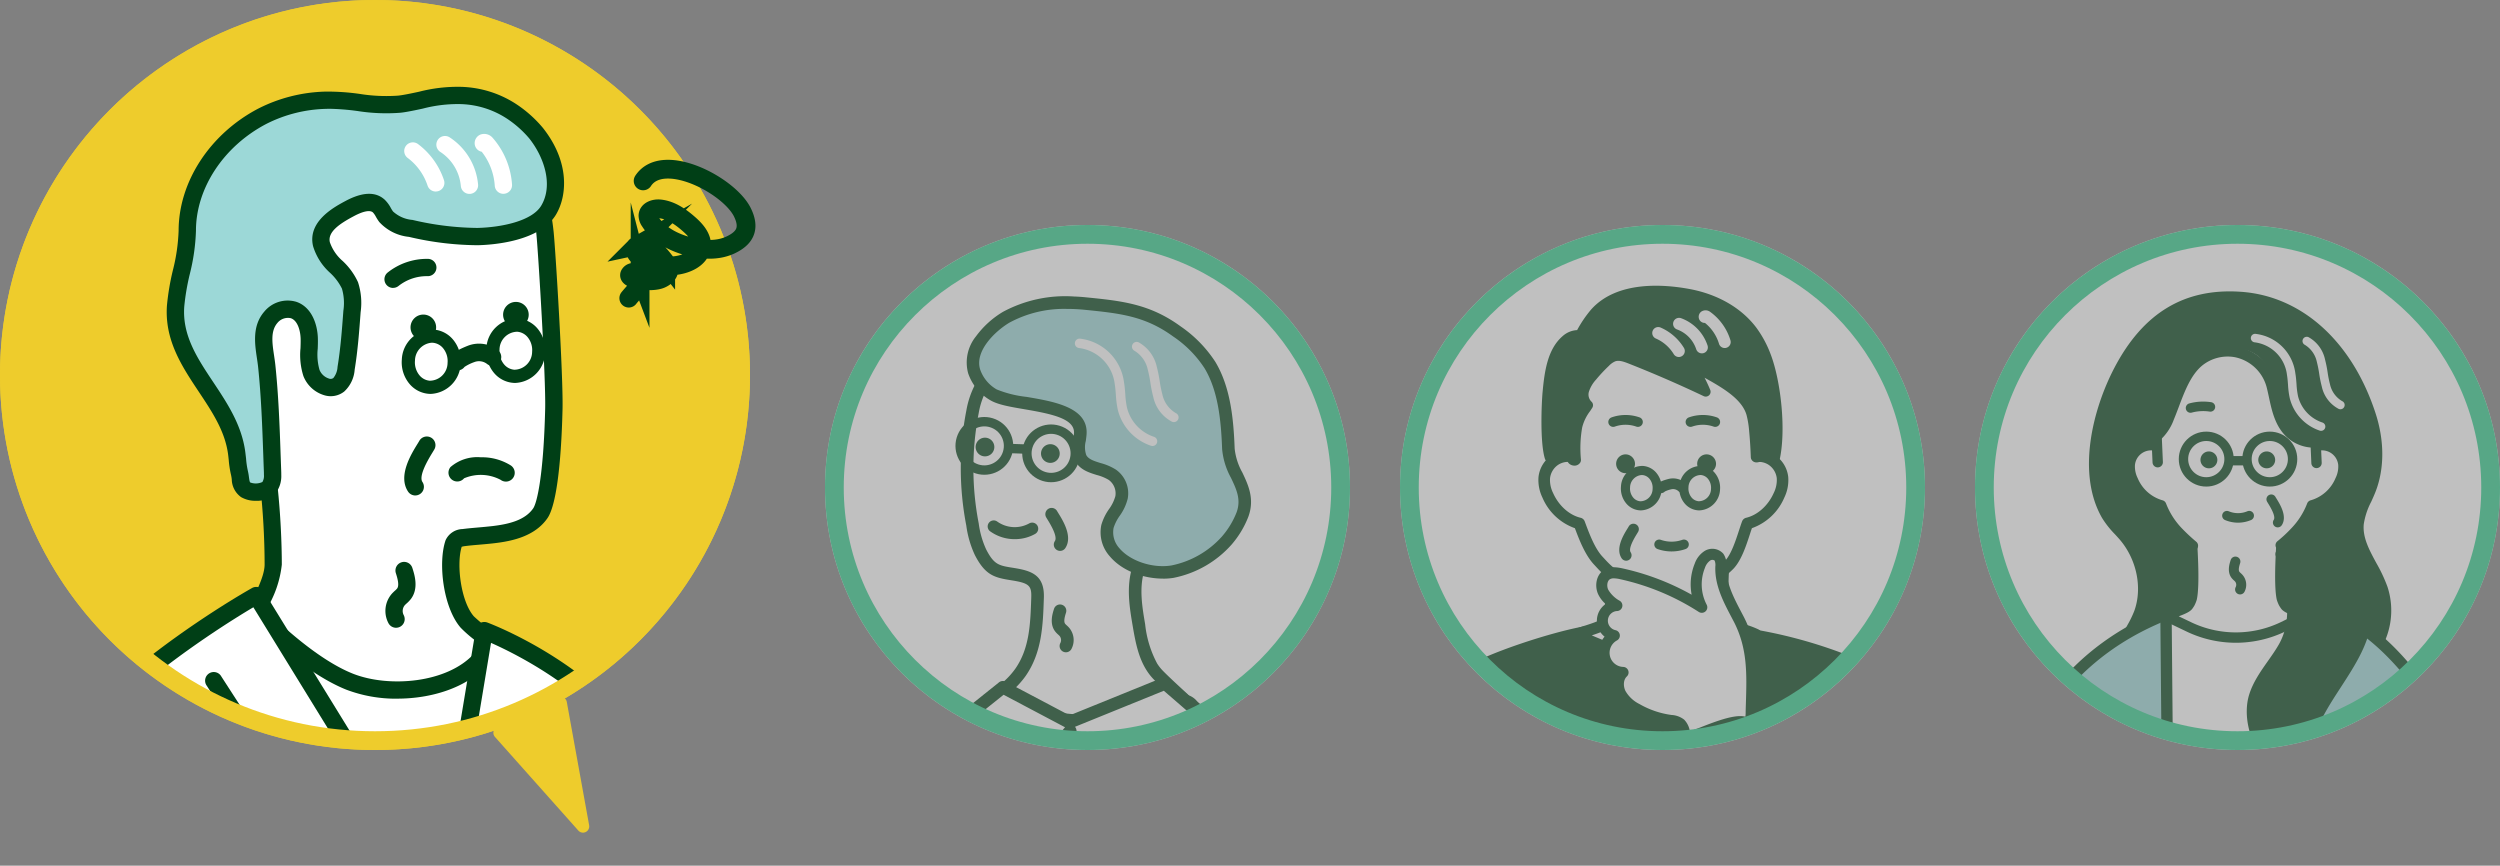 <svg xmlns="http://www.w3.org/2000/svg" width="800" height="277.009"><rect width="100%" height="100%" fill="#808080" stroke="none"/><defs><clipPath id="a"><circle data-name="楕円形 94" cx="82" cy="82" r="82" transform="translate(.422 .005)" fill="#fff"/></clipPath><clipPath id="b"><path data-name="長方形 7843" fill="none" d="M0 0h170.336v575.787H0z"/></clipPath><clipPath id="c"><circle data-name="楕円形 94" cx="82" cy="82" r="82" transform="translate(-.127 .005)" fill="#fff"/></clipPath><clipPath id="d"><circle data-name="楕円形 94" cx="82" cy="82" r="82" transform="translate(.323 .005)" fill="#fff"/></clipPath><clipPath id="e"><circle data-name="楕円形 94" cx="117.5" cy="117.5" r="117.5" transform="translate(.43 .43)" fill="#fff"/></clipPath></defs><g transform="translate(631.901 72.318)" opacity=".5"><circle data-name="楕円形 93" cx="84" cy="84" r="84" transform="translate(.099 -.318)" fill="#fff"/><g transform="translate(1.677 1.677)" clip-path="url(#a)"><g data-name="グループ 23224"><g data-name="グループ 22339" transform="translate(-1.012 19.25)" clip-path="url(#b)"><path data-name="パス 27197" d="m66.201 555.371 11.91-.423-4.872-42.309c-1.012.971-5.96 1.652-8.391 1.934-2.43-.281-7.378-.962-8.39-1.934l-4.873 42.309 11.91.423v.1l1.353-.048 1.354.048Z" fill="#fff"/><path data-name="パス 27198" d="M63.494 557.125a1.67 1.67 0 0 1-.611-.117l-11.358-.4a1.658 1.658 0 0 1-1.587-1.846l4.872-42.31a1.657 1.657 0 0 1 2.794-1.005c.331.232 2.326.881 7.243 1.461 4.917-.58 6.913-1.229 7.283-1.5a1.621 1.621 0 0 1 1.689-.347 1.662 1.662 0 0 1 1.065 1.386l4.872 42.31a1.658 1.658 0 0 1-1.587 1.846l-11.357.4a1.6 1.6 0 0 1-.671.116l-1.294-.046-1.294.046h-.059m1.353-3.362h.059l.793.029a1.685 1.685 0 0 1 .442-.076l10.117-.359-4.411-38.312a45.834 45.834 0 0 1-6.809 1.178 1.578 1.578 0 0 1-.381 0 45.82 45.82 0 0 1-6.808-1.178l-4.412 38.315 10.117.359a1.685 1.685 0 0 1 .442.076l.793-.029h.059" fill="#003f16"/><path data-name="パス 27199" d="m103.271 553.851 11.91-.424-4.872-42.308c-1.012.971-5.96 1.652-8.391 1.933-2.43-.281-7.378-.962-8.39-1.933l-4.872 42.308 11.909.424v.1l1.354-.048 1.354.048Z" fill="#fff"/><path data-name="パス 27200" d="M103.272 555.599h-.061l-1.295-.045-1.295.045a1.578 1.578 0 0 1-.668-.115l-11.358-.4a1.658 1.658 0 0 1-1.587-1.846l4.872-42.309a1.658 1.658 0 0 1 2.794-1.006c.33.232 2.326.88 7.243 1.462 4.918-.581 6.913-1.23 7.282-1.5a1.619 1.619 0 0 1 1.689-.347 1.66 1.66 0 0 1 1.065 1.387l4.872 42.309a1.656 1.656 0 0 1-1.587 1.846l-11.358.4a1.664 1.664 0 0 1-.61.116m-1.354-3.362h.059l.814.029a1.522 1.522 0 0 1 .421-.076l10.117-.36-4.412-38.314a46.127 46.127 0 0 1-6.804 1.186 1.585 1.585 0 0 1-.381 0 46.138 46.138 0 0 1-6.809-1.178l-4.41 38.314 10.117.36a1.644 1.644 0 0 1 .441.076l.795-.029h.059" fill="#003f16"/><path data-name="パス 27201" d="m114.639 546.817-1.624 6.754a16.669 16.669 0 0 0-4.872-3.117 18.612 18.612 0 0 0-5.54-1.027v-.012h-.417v.012a18.6 18.6 0 0 0-5.539 1.027 16.666 16.666 0 0 0-4.872 3.117l-1.624-6.754s-6.295 23.485-3.588 24.525c1.354.519 5.848 2.789 15.623 2.789s15.7-2.27 17.048-2.789c2.707-1.04-4.6-24.525-4.6-24.525" fill="#fff"/><path data-name="パス 27202" d="M102.188 575.787c-9.209 0-14-1.984-15.8-2.731-.163-.068-.3-.125-.413-.167-1.227-.472-4.1-1.575 2.582-26.5a1.657 1.657 0 0 1 1.6-1.228h.022a1.658 1.658 0 0 1 1.59 1.27l1.019 4.235a16.087 16.087 0 0 1 3.272-1.758 20.081 20.081 0 0 1 5.869-1.128 1.806 1.806 0 0 1 .29-.022h.36a1.584 1.584 0 0 1 .3.022 20.125 20.125 0 0 1 5.864 1.128 16.1 16.1 0 0 1 3.272 1.758l1.019-4.235a1.658 1.658 0 0 1 1.557-1.269 1.633 1.633 0 0 1 1.637 1.164c7.765 24.967 4.958 26.045 3.609 26.563a50.833 50.833 0 0 1-17.643 2.9m-14.592-5.816.057.023c1.637.678 5.986 2.479 14.535 2.479a47.35 47.35 0 0 0 15.984-2.5c.317-2.021-1.28-9.268-3.37-16.743l-.176.732a1.657 1.657 0 0 1-2.759.808 15.116 15.116 0 0 0-4.318-2.766 16.9 16.9 0 0 0-5.008-.918l-.1-.008h-.08l-.109.008a16.887 16.887 0 0 0-5.008.918 15.227 15.227 0 0 0-4.319 2.766 1.657 1.657 0 0 1-2.759-.808l-.047-.195c-1.718 7.338-2.939 14.316-2.524 16.207" fill="#003f16"/><path data-name="パス 27203" d="m77.301 546.817-1.624 6.754a16.678 16.678 0 0 0-4.872-3.117 18.612 18.612 0 0 0-5.538-1.028v-.012h-.417v.012a18.6 18.6 0 0 0-5.539 1.027 16.678 16.678 0 0 0-4.872 3.117l-1.624-6.754s-6.3 23.485-3.589 24.525c1.354.519 5.848 2.789 15.623 2.789s15.7-2.27 17.049-2.789c2.706-1.04-4.6-24.525-4.6-24.525" fill="#fff"/><path data-name="パス 27204" d="M64.849 575.787c-9.209 0-14-1.984-15.8-2.732-.162-.067-.3-.124-.413-.167-1.227-.472-4.1-1.575 2.582-26.5a1.629 1.629 0 0 1 1.623-1.228 1.658 1.658 0 0 1 1.589 1.27l1.018 4.235a16.1 16.1 0 0 1 3.274-1.758 20.081 20.081 0 0 1 5.869-1.128 1.54 1.54 0 0 1 .29-.022h.362a1.577 1.577 0 0 1 .3.022 20.121 20.121 0 0 1 5.864 1.128 16.111 16.111 0 0 1 3.273 1.758l1.017-4.235a1.658 1.658 0 0 1 3.195-.1c7.765 24.967 4.957 26.045 3.609 26.563a50.848 50.848 0 0 1-17.643 2.9m-14.601-5.822.056.023c1.637.678 5.986 2.479 14.536 2.479a47.351 47.351 0 0 0 15.984-2.5c.318-2.021-1.279-9.267-3.369-16.743l-.176.731a1.657 1.657 0 0 1-2.76.808 15.086 15.086 0 0 0-4.318-2.765 16.882 16.882 0 0 0-5.008-.919l-.1-.008h-.08l-.109.008a16.888 16.888 0 0 0-5.008.918 15.112 15.112 0 0 0-4.321 2.768 1.657 1.657 0 0 1-2.756-.81l-.047-.193c-1.717 7.337-2.939 14.315-2.523 16.205" fill="#003f16"/><path data-name="パス 27205" d="M146.768 514.116a2.361 2.361 0 0 1-1.219 1.947 6.606 6.606 0 0 1-2.607.428c-12.346.387-34.575 1.63-46.646 2.187-22.031 1.015-52.416 2-73.838-2.826l-.78-34.642c-.975-43.282 8.773-234.557 12.139-245.413a7.223 7.223 0 0 1 2.23-3.918 7.3 7.3 0 0 1 3.124-1.042 354.2 354.2 0 0 1 51.969-5.3c10.734-.209 23.723-.576 34.064 2.525 9.763 2.929 26.917 256.209 21.564 286.052" fill="#003f16"/><path data-name="パス 27206" d="M65.892 521.33c-15.914 0-31.391-.885-43.839-3.688a1.835 1.835 0 0 1-1.431-1.749l-.781-34.642c-.932-41.4 8.662-234.516 12.221-246a8.762 8.762 0 0 1 2.906-4.861 8.884 8.884 0 0 1 3.892-1.365 354.235 354.235 0 0 1 52.243-5.324l1.035-.02c10.383-.205 23.305-.462 33.591 2.623 1.834.551 4.606 1.382 9.537 43.278 2.753 23.393 5.67 55.811 8.217 91.282 4.636 64.573 7.873 138.059 5.09 153.574a4.16 4.16 0 0 1-2.208 3.266 8.138 8.138 0 0 1-3.368.62c-8.3.26-21.034.906-32.267 1.476-5.4.273-10.415.528-14.351.71-9.883.455-20.276.819-30.487.819m-41.633-6.965c19.917 4.176 47.487 3.605 71.952 2.479 3.931-.181 8.94-.435 14.334-.709 11.249-.57 24-1.217 32.338-1.478a6.029 6.029 0 0 0 1.845-.236c.074-.038.131-.066.232-.629 5.573-31.072-12.011-273.636-20.536-284.045-9.69-2.841-21.65-2.606-32.213-2.394l-1.036.02a350.466 350.466 0 0 0-51.7 5.272 5.954 5.954 0 0 0-2.356.719 5.84 5.84 0 0 0-1.555 2.976c-3.1 9.993-13.091 198.878-12.057 244.829Zm100.072-284.727" fill="#003f16"/><path data-name="パス 27207" d="M126.687 115.21c-3.58 4.938-10.107 8.107-15.575 10.573-6.973 3.144-16.561 2.3-24.063 2.627-9.669.421-19.894 4.237-29.452 1.183-6.125-1.957-11.551-7.7-10.9-14.1.47-4.585 3.8-8.325 5.368-12.66 3.006-8.323.636-18.205-5.222-24.838-1.824-2.065-3.853-3.992-5.228-6.379-7.834-13.609-2.819-33.343 3.975-46.329C53.725 9.737 65.705.621 84.323 1.877c21.312 1.439 35.459 18.77 41.619 37.681 2.5 7.667 2.972 16.191.095 23.723-1.409 3.69-3.611 7.176-3.96 11.111-.658 7.425 5.306 13.636 7.681 20.7a22.594 22.594 0 0 1-3.072 20.115" fill="#003f16"/><path data-name="パス 27208" d="M65.796 132.527a28.426 28.426 0 0 1-8.736-1.259c-6.451-2.062-12.888-8.353-12.11-15.953.324-3.168 1.805-5.871 3.237-8.486a33.367 33.367 0 0 0 2.226-4.593c2.69-7.448.727-16.721-4.886-23.075a85.458 85.458 0 0 0-1.286-1.415 29.926 29.926 0 0 1-4.148-5.252c-8.193-14.227-3-34.761 3.938-48.023C53.237 6.871 66.455-1.1 84.444.122c19.532 1.319 35.671 15.858 43.173 38.892 2.842 8.724 2.866 17.566.066 24.895-.444 1.161-.959 2.3-1.458 3.393a22.906 22.906 0 0 0-2.394 7.245c-.375 4.242 1.758 8.186 4.018 12.362a49.269 49.269 0 0 1 3.578 7.625 24.337 24.337 0 0 1-3.315 21.708c-3.782 5.216-10.384 8.487-16.277 11.144-5.72 2.579-12.97 2.633-19.367 2.681-1.883.014-3.662.027-5.342.1a86.605 86.605 0 0 0-9.467 1.13 77.485 77.485 0 0 1-11.861 1.229m15.231-129C66.186 3.524 55.082 10.935 47.144 26.1c-6.519 12.474-11.483 31.648-4 44.639a26.906 26.906 0 0 0 3.687 4.623c.449.488.9.975 1.335 1.47 6.439 7.289 8.673 17.978 5.559 26.6a36.461 36.461 0 0 1-2.45 5.089c-1.322 2.414-2.57 4.694-2.823 7.154-.567 5.546 4.477 10.58 9.682 12.244 6.023 1.923 12.318.943 18.984-.1a90.292 90.292 0 0 1 9.856-1.169c1.744-.076 3.554-.089 5.469-.1 6.048-.045 12.9-.1 17.946-2.37 5.48-2.471 11.6-5.485 14.875-10a20.77 20.77 0 0 0 2.829-18.522 46.7 46.7 0 0 0-3.338-7.071c-2.408-4.449-4.9-9.05-4.428-14.347a25.881 25.881 0 0 1 2.7-8.39c.5-1.1.969-2.133 1.373-3.193 2.514-6.58 2.469-14.588-.124-22.55-7.048-21.621-22.027-35.256-40.072-36.475q-1.616-.109-3.177-.109" fill="#003f16"/><path data-name="パス 27209" d="M145.789 202.131c-.575-9.975-.472-20.961-3.507-30.406-3.15-9.8-6.263-19.6-10.515-29-4.724-10.445-15.133-34.075-26.321-39.026a4.727 4.727 0 0 0-.119-.051c-5.748-2.344-39.62-3.334-44.169-.092-17.451 12.433-22.308 31.1-28.538 50.6-11.721 36.678-7.935 100.028-5.61 101.8a9.928 9.928 0 0 0 3.145 1.427c8.32 2.574 91.052-.128 110.329-1.829.875-.077 3.6-2.671 3.762-3.8 3.136-22.165 2.837-27.2 1.543-49.631" fill="#9cd8d7"/><path data-name="パス 27210" d="m62.209 105.037 1 153.693h37.255l.96-151.213-12.752 2.779-10.14.478Z" fill="#fff"/><path data-name="パス 27211" d="M53.688 260.262c-11.268 0-21.251-.269-24.069-1.14a11.514 11.514 0 0 1-3.707-1.717c-3.426-2.61-3.18-38.906-3.177-39.271.167-15.084 1.448-43.524 8.159-64.521q.662-2.074 1.309-4.133c5.759-18.253 11.2-35.493 27.9-47.4 5.192-3.7 39.8-2.6 45.9-.109l.171.073c11.5 5.089 21.848 28 26.82 39.014l.416.922c4.185 9.251 7.316 19 10.345 28.427l.244.762c2.551 7.937 2.942 16.757 3.32 25.287.083 1.88.165 3.741.271 5.568l.008.132c1.285 22.267 1.589 27.558-1.566 49.858-.267 1.89-3.6 5.189-5.4 5.348-9.948.878-35.48 1.963-59.39 2.524-7.778.182-18.123.371-27.565.371m-25.301-5.547a9.6 9.6 0 0 0 2.315.951c7.646 2.367 88.143-.034 109.447-1.886a8.529 8.529 0 0 0 2.327-2.353c3.091-21.865 2.82-26.569 1.523-49.05l-.008-.132c-.106-1.843-.189-3.721-.273-5.617-.368-8.291-.747-16.864-3.15-24.339l-.244-.762c-3-9.331-6.1-18.979-10.2-28.042l-.417-.924c-4.787-10.6-14.749-32.663-24.986-37.192-5.436-2.219-38.706-3.031-42.5-.324-15.718 11.2-20.979 27.876-26.55 45.533q-.652 2.065-1.314 4.146c-11.515 36.031-7.726 94.824-5.97 99.992m.08.2" fill="#003f16"/><path data-name="パス 27212" d="M105.414 103.721c-1.587-.973-5.872-2.045-6.681-3.187-.128-.181-.435-.629-.53-.812a10.842 10.842 0 0 1-.573-1.386c-1.316-5.582.4-24.468.4-24.468H68.375s1.713 18.886.4 24.468a10.736 10.736 0 0 1-.572 1.386c-.095.184-.4.631-.53.812-.846 1.195-5.3 2.313-7.119 3.322l7.668 3.666a34.906 34.906 0 0 0 29.823-.2Z" fill="#fff"/><path data-name="パス 27213" d="M82.918 112.439a36.527 36.527 0 0 1-15.4-3.414l-7.685-3.673a1.657 1.657 0 0 1-.091-2.943 24.613 24.613 0 0 1 3.11-1.306 16.357 16.357 0 0 0 3.493-1.565c.066-.1.3-.425.384-.586.1-.188.382-.85.435-1.028 1.02-4.329.026-18.726-.444-23.9a1.657 1.657 0 0 1 1.651-1.806h29.653a1.657 1.657 0 0 1 1.651 1.807c-.47 5.179-1.464 19.575-.435 23.938.045.143.329.807.43 1 .084.151.315.481.412.619a17.028 17.028 0 0 0 3.112 1.381 20.052 20.052 0 0 1 3.082 1.35 1.657 1.657 0 0 1-.139 2.9l-7.372 3.6a36.568 36.568 0 0 1-15.852 3.627m-18.279-8.465 4.295 2.053a33.124 33.124 0 0 0 28.391-.2l4.1-2c-2.058-.795-3.378-1.4-4.04-2.335a11.346 11.346 0 0 1-.648-1.006 11.862 11.862 0 0 1-.715-1.77c-1.128-4.786-.188-18.263.208-23.19H70.178c.4 4.927 1.335 18.4.207 23.191a11.635 11.635 0 0 1-.716 1.771 11.376 11.376 0 0 1-.646 1c-.7.99-2.139 1.633-4.385 2.482" fill="#003f16"/><path data-name="パス 27214" d="M97.235 81.25a44.647 44.647 0 0 0 4.625-4.292 25.242 25.242 0 0 0 5.414-8.5c4-.942 7.353-4.216 9.05-8.035a10.008 10.008 0 0 0 1-5.063 6.856 6.856 0 0 0-7.371-6.12 26.664 26.664 0 0 0 1.314-8.179c0-15.17-12.588-27.468-28.117-27.468s-28.116 12.3-28.116 27.468a26.688 26.688 0 0 0 1.313 8.179 6.856 6.856 0 0 0-7.369 6.12 10.008 10.008 0 0 0 1 5.063c1.7 3.819 5.046 7.092 9.047 8.034a25.229 25.229 0 0 0 5.414 8.505 58.8 58.8 0 0 0 4.731 4.423Z" fill="#fff"/><path data-name="パス 27215" d="M69.161 83.037a1.647 1.647 0 0 1-1.054-.379 60.2 60.2 0 0 1-4.881-4.565 27.175 27.175 0 0 1-5.442-8.262 15.843 15.843 0 0 1-9.327-8.739 11.437 11.437 0 0 1-1.13-5.913 8.616 8.616 0 0 1 3.946-6.323 8.475 8.475 0 0 1 2.919-1.139 27.942 27.942 0 0 1-.82-6.66c0-16.06 13.357-29.126 29.774-29.126s29.774 13.065 29.774 29.125a27.892 27.892 0 0 1-.819 6.66 8.443 8.443 0 0 1 2.921 1.139 8.616 8.616 0 0 1 3.946 6.323 11.43 11.43 0 0 1-1.13 5.913 15.845 15.845 0 0 1-9.33 8.74 27.175 27.175 0 0 1-5.442 8.263 46.565 46.565 0 0 1-4.8 4.452 1.658 1.658 0 0 1-2.067-2.592 43.111 43.111 0 0 0 4.453-4.133 23.755 23.755 0 0 0 5.07-7.956 1.659 1.659 0 0 1 1.17-1.025 12.241 12.241 0 0 0 7.914-7.094 8.277 8.277 0 0 0 .863-4.213 5.2 5.2 0 0 0-5.607-4.644 1.657 1.657 0 0 1-1.694-2.16 25.076 25.076 0 0 0 1.234-7.672c0-14.233-11.87-25.812-26.459-25.812s-26.46 11.579-26.46 25.812a25.093 25.093 0 0 0 1.237 7.674 1.657 1.657 0 0 1-1.693 2.16 5.2 5.2 0 0 0-5.607 4.64 8.271 8.271 0 0 0 .864 4.214 12.241 12.241 0 0 0 7.913 7.094 1.658 1.658 0 0 1 1.169 1.024 23.758 23.758 0 0 0 5.071 7.957 57.556 57.556 0 0 0 4.583 4.281 1.657 1.657 0 0 1-1.056 2.935" fill="#003f16"/><path data-name="パス 27216" d="M76.986 53.95a2.7 2.7 0 1 1-2.7-2.734 2.719 2.719 0 0 1 2.7 2.734" fill="#003f16"/><path data-name="パス 27217" d="M95.486 53.95a2.7 2.7 0 1 1-2.7-2.734 2.719 2.719 0 0 1 2.7 2.734" fill="#003f16"/><path data-name="パス 27218" d="M57.9 56.318a1.657 1.657 0 0 1-1.654-1.585l-.387-8.87a1.657 1.657 0 1 1 3.311-.144l.387 8.87a1.658 1.658 0 0 1-1.584 1.728H57.9" fill="#003f16"/><path data-name="パス 27219" d="M108.721 56.554a1.657 1.657 0 0 1-1.654-1.585l-.387-8.87a1.657 1.657 0 0 1 3.311-.144l.387 8.87a1.657 1.657 0 0 1-1.584 1.728h-.073" fill="#003f16"/><path data-name="パス 27220" d="M83.603 74.013a10.821 10.821 0 0 1-4.013-.784l-.1-.038a1.523 1.523 0 1 1 1.126-2.831l.1.038a7.673 7.673 0 0 0 5.855-.033 1.524 1.524 0 1 1 1.155 2.82 10.837 10.837 0 0 1-4.123.828" fill="#003f16"/><path data-name="パス 27221" d="M97.314 11.51C84.904 4.574 68.799 4.203 58.969 16c-4.528 5.433-6.974 12.3-7.973 19.24-.528 3.67-3.171 14.243 5 10.715 2.683-1.158 4.222-3.966 5.363-6.656 1.938-4.57 3.351-9.447 6.271-13.462 3.492-4.8 9.319-8.072 15.243-7.674 11.424.767 12.245 11.653 14.934 20.28 1.454 4.663 4.538 9.444 9.342 10.33a8.582 8.582 0 0 0 7.154-2c9.135-8.142-4.49-25.782-11.077-31.223a39.823 39.823 0 0 0-5.912-4.038" fill="#003f16"/><path data-name="パス 27222" d="M107.937 50.005a12.875 12.875 0 0 1-8.331-3.03c-4.039-3.459-5.137-8.567-6.105-13.074-.253-1.176-.492-2.286-.774-3.367a13.25 13.25 0 0 0-10.129-9.475 12.973 12.973 0 0 0-10.53 2.726c-3.58 3-5.534 8.168-7.422 13.169-.532 1.407-1.033 2.736-1.574 4.029a16.478 16.478 0 0 1-4.53 6.73c-2.217 1.785-5.8 2.829-8.8 1.132a1.76 1.76 0 0 1 1.731-3.063c1.49.841 3.572.23 4.86-.809a13.351 13.351 0 0 0 3.491-5.348c.517-1.236 1.008-2.536 1.529-3.914 1.954-5.173 4.168-11.035 8.456-14.624a16.351 16.351 0 0 1 13.453-3.483 16.831 16.831 0 0 1 12.867 12.038c.3 1.158.562 2.358.811 3.521.934 4.347 1.816 8.453 4.954 11.141a9.177 9.177 0 0 0 15.012-5.4 1.76 1.76 0 1 1 3.467.6 12.89 12.89 0 0 1-8.209 9.777 12.48 12.48 0 0 1-4.227.728" fill="#003f16"/><path data-name="パス 27223" d="M156.97 326.673a20.375 20.375 0 0 0-2.639 2.591c-1.622 2.148-1.948 5.122-3.87 7.017a3.077 3.077 0 0 1-1.867.972c-1.92.14-2.973-2.187-3.083-4.076-.243-4.165 1.245-8.242 1.491-12.407.158-2.7-.839-5.783-1.536-8.355-.405-1.5-.567-3.309-1.57-4.553a.714.714 0 0 0-.49-.324c-.341-.012-.523.384-.6.71-.86 3.54-.487 7.265-1.128 10.849a7 7 0 0 1-1.216 3.142 3.228 3.228 0 0 1-3 1.3 3.3 3.3 0 0 1-2.145-1.676 9.5 9.5 0 0 1-.888-2.628c-1-4.3-2.605-8.637-3.26-12.957a42.322 42.322 0 0 1 1.544-19.307c1.535-4.744 3.9-9.186 5.684-13.845s2.986-9.714 2.057-14.607l20.079.615c.094 9.879.319 19.893 2.588 29.583 2.847 12.164 4.227 28.447-6.143 37.953" fill="#fff"/><path data-name="パス 27224" d="M148.427 338.973a3.863 3.863 0 0 1-2.581-1 7.007 7.007 0 0 1-2.046-4.7 31.525 31.525 0 0 1 .773-7.619 40.425 40.425 0 0 0 .719-4.988 22.541 22.541 0 0 0-1.191-6.76l-.2-.734c-.021.363-.04.73-.059 1.1a40.372 40.372 0 0 1-.479 5.123 8.649 8.649 0 0 1-1.555 3.9 4.918 4.918 0 0 1-4.667 1.927 4.975 4.975 0 0 1-3.314-2.508 11 11 0 0 1-1.071-3.092c-.377-1.625-.858-3.306-1.322-4.931a66.134 66.134 0 0 1-1.963-8.156 44.085 44.085 0 0 1 1.608-20.092 86.043 86.043 0 0 1 3.339-8.311c.813-1.836 1.654-3.735 2.375-5.618 2.083-5.447 2.711-9.792 1.973-13.675a1.712 1.712 0 0 1 1.735-2.032l20.079.615a1.714 1.714 0 0 1 1.661 1.7c.1 10.467.361 19.888 2.542 29.21 4.285 18.3 2.047 31.63-6.654 39.605-.22.2-.443.4-.666.6a12.787 12.787 0 0 0-1.764 1.764 12.937 12.937 0 0 0-1.437 2.817 12.665 12.665 0 0 1-2.6 4.389 4.732 4.732 0 0 1-2.946 1.46c-.1.007-.194.011-.29.011m-5.03-33.146h.069a2.331 2.331 0 0 1 1.761.959 9.51 9.51 0 0 1 1.642 4.12c.079.363.157.721.25 1.062l.282 1.021a24.964 24.964 0 0 1 1.311 7.882 43.784 43.784 0 0 1-.77 5.412 28.467 28.467 0 0 0-.721 6.794 3.678 3.678 0 0 0 .884 2.322.453.453 0 0 0 .364.145 1.527 1.527 0 0 0 .789-.483 9.824 9.824 0 0 0 1.84-3.265 12.257 12.257 0 0 1 4.095-5.833c.208-.184.415-.367.62-.554 7.72-7.077 9.616-19.29 5.633-36.3-2.138-9.135-2.5-18.607-2.615-28.312l-16.415-.5c.332 3.965-.456 8.3-2.425 13.445-.752 1.966-1.611 3.906-2.442 5.781a83.852 83.852 0 0 0-3.212 7.978 40.665 40.665 0 0 0-1.48 18.524 63.549 63.549 0 0 0 1.869 7.728c.477 1.667.97 3.39 1.366 5.1a8.133 8.133 0 0 0 .7 2.162 1.645 1.645 0 0 0 .976.846 1.556 1.556 0 0 0 1.339-.675 5.56 5.56 0 0 0 .878-2.386 37.464 37.464 0 0 0 .43-4.693 33.38 33.38 0 0 1 .719-6.259 2.369 2.369 0 0 1 2.259-2.019" fill="#003f16"/><path data-name="パス 27225" d="M154.33 330.505a1.766 1.766 0 0 1-.365-.039 1.714 1.714 0 0 1-1.311-2.037c1.409-6.494 1.37-14.406 1.144-21.289a1.713 1.713 0 0 1 3.424-.112c.232 7.093.268 15.268-1.22 22.128a1.714 1.714 0 0 1-1.672 1.35" fill="#003f16"/><path data-name="パス 27226" d="M160.863 323.118a1.715 1.715 0 0 1-1.647-2.186 39.075 39.075 0 0 0 1.38-14.146 1.713 1.713 0 0 1 3.414-.291 42.5 42.5 0 0 1-1.5 15.382 1.714 1.714 0 0 1-1.645 1.241" fill="#003f16"/><path data-name="パス 27227" d="M106.791 100.459c28.522 4.667 52.755 49.184 57.564 75.715 2.985 16.471 4 34.905 4.16 51.645.22 23.354-3.346 51.186-4.221 51.211-3.012.087-32.608.774-32.611 1.748.086-24.224 3.275-103.2 1.556-128.459Z" fill="#9cd8d7"/><path data-name="パス 27228" d="M131.682 282.59h-.006a1.812 1.812 0 0 1-1.805-1.818c.028-7.858.38-21.394.786-37.067.86-33.082 1.931-74.254.774-91.259a1.812 1.812 0 1 1 3.615-.246c1.169 17.175.1 58.442-.765 91.6-.37 14.243-.694 26.72-.771 34.741 2.206-.272 5.74-.462 11.4-.7 7.051-.3 14.783-.5 18.1-.585 1.109-5.149 3.893-28.793 3.7-49.415-.189-19.987-1.579-37.26-4.131-51.339-4.956-27.344-29.263-69.863-56.073-74.249a1.812 1.812 0 0 1 .585-3.577c9.333 1.527 23.654 8.046 38.88 30.427 9.839 14.461 17.569 32.375 20.173 46.753 2.589 14.28 4 31.759 4.189 51.951a340.385 340.385 0 0 1-1.707 34.549c-1.815 18.42-2.636 18.444-4.271 18.491l-1.231.033c-23.893.624-29.284 1.181-30.459 1.432a1.8 1.8 0 0 1-.974.284m1.812-1.79Zm0-.007Zm0-.008Z" fill="#003f16"/><path data-name="パス 27229" d="M13.63 327.664a20.523 20.523 0 0 1 2.578 2.681c1.585 2.222 1.9 5.3 3.78 7.259a2.959 2.959 0 0 0 1.824 1c1.875.144 2.9-2.262 3.011-4.216.237-4.308-1.217-8.525-1.457-12.834-.155-2.791.82-5.982 1.5-8.642.4-1.546.553-3.423 1.533-4.71a.7.7 0 0 1 .479-.335c.334-.013.511.4.588.735.84 3.662.476 7.515 1.1 11.222a7.5 7.5 0 0 0 1.188 3.251 3.079 3.079 0 0 0 2.934 1.346 3.258 3.258 0 0 0 2.095-1.734 10.273 10.273 0 0 0 .867-2.718c.973-4.447 2.545-8.935 3.184-13.4a46.246 46.246 0 0 0-1.508-19.972c-1.5-4.907-3.81-9.5-5.551-14.321s-2.911-10.047-2.011-15.109l-19.611.636c-.093 10.22-.312 20.578-2.528 30.6-2.781 12.583-4.128 29.426 6 39.259" fill="#fff"/><path data-name="パス 27230" d="M21.975 340.335c-.1 0-.2 0-.3-.011a4.614 4.614 0 0 1-2.935-1.531 13.067 13.067 0 0 1-2.525-4.518 13.643 13.643 0 0 0-1.412-2.93 12.833 12.833 0 0 0-1.726-1.83c-.218-.2-.435-.407-.649-.615-8.477-8.23-10.657-21.978-6.482-40.867 2.134-9.657 2.389-19.41 2.487-30.245a1.721 1.721 0 0 1 1.665-1.705l19.611-.636a1.754 1.754 0 0 1 1.358.6 1.72 1.72 0 0 1 .393 1.429c-.726 4.045-.111 8.565 1.933 14.221.7 1.951 1.527 3.917 2.321 5.817 1.156 2.765 2.352 5.625 3.257 8.587a48.042 48.042 0 0 1 1.566 20.719 71.561 71.561 0 0 1-1.914 8.422c-.454 1.682-.924 3.422-1.293 5.1a11.717 11.717 0 0 1-1.035 3.17 4.93 4.93 0 0 1-3.273 2.6 4.767 4.767 0 0 1-4.653-2.01 9.163 9.163 0 0 1-1.5-3.988 44.165 44.165 0 0 1-.467-5.283l-.04-.835-.112.427a24.69 24.69 0 0 0-1.167 7.038 44.415 44.415 0 0 0 .7 5.178 34.278 34.278 0 0 1 .754 7.847 7.261 7.261 0 0 1-2.075 4.885 3.737 3.737 0 0 1-2.487.964m-7.146-13.908c.2.193.4.382.6.571a15.777 15.777 0 0 1 2.178 2.346 16.468 16.468 0 0 1 1.813 3.671 10.384 10.384 0 0 0 1.808 3.4 1.406 1.406 0 0 0 .714.479c.047 0 .117.009.254-.11a4.009 4.009 0 0 0 .9-2.483 31.229 31.229 0 0 0-.707-7.064 47.773 47.773 0 0 1-.749-5.58 27.112 27.112 0 0 1 1.275-8.108l.276-1.058c.09-.353.167-.726.245-1.1a10.1 10.1 0 0 1 1.586-4.221 2.308 2.308 0 0 1 1.788-1.012 2.366 2.366 0 0 1 2.328 2.069 36.408 36.408 0 0 1 .7 6.448 41.08 41.08 0 0 0 .423 4.874 6.053 6.053 0 0 0 .874 2.512 1.436 1.436 0 0 0 1.213.682 1.637 1.637 0 0 0 .918-.866 8.982 8.982 0 0 0 .7-2.266c.387-1.764.867-3.544 1.333-5.267a69.168 69.168 0 0 0 1.829-8.012 44.589 44.589 0 0 0-1.45-19.226c-.855-2.8-2.017-5.577-3.141-8.265-.811-1.938-1.649-3.944-2.383-5.974-1.926-5.33-2.692-9.812-2.356-13.909l-15.94.517c-.112 10.048-.463 19.855-2.551 29.307-3.9 17.642-2.043 30.311 5.518 37.652" fill="#003f16"/><path data-name="パス 27231" d="M16.208 331.58a1.723 1.723 0 0 1-1.685-1.376c-1.451-7.081-1.415-15.527-1.189-22.854a1.7 1.7 0 0 1 1.774-1.668 1.722 1.722 0 0 1 1.668 1.774c-.22 7.128-.26 15.324 1.121 22.057a1.721 1.721 0 0 1-1.689 2.067" fill="#003f16"/><path data-name="パス 27232" d="M9.828 323.936a1.721 1.721 0 0 1-1.661-1.272 46.3 46.3 0 0 1-1.462-15.86 1.722 1.722 0 0 1 3.432.276 42.862 42.862 0 0 0 1.353 14.685 1.721 1.721 0 0 1-1.212 2.111 1.7 1.7 0 0 1-.451.06" fill="#003f16"/><path data-name="パス 27233" d="M62.715 102.534c-40.45 15.04-52.42 48.727-57.228 75.258-2.99 16.472-3.452 33.288-3.611 50.027-.221 23.354.134 24.781 1.064 48.117a3.49 3.49 0 0 0 .7 2.384 3.5 3.5 0 0 0 2.456.71c3.012.086 27.456.493 27.459 1.467-.086-24.225 2.5-26.632 2.386-50.735q-.184-37.984 2.395-75.914Z" fill="#9cd8d7"/><path data-name="パス 27234" d="M33.556 282.309a1.8 1.8 0 0 1-1.016-.311c-1.341-.3-6.82-.717-24.48-1.109-.941-.021-1.642-.036-2.015-.047a5.186 5.186 0 0 1-3.691-1.246 5.109 5.109 0 0 1-1.224-3.587c-.181-4.518-.339-8.213-.476-11.406-.575-13.406-.768-17.922-.59-36.8.152-16.166.559-33.368 3.636-50.338 7.182-39.631 26.278-64.7 58.38-76.633a1.813 1.813 0 1 1 1.262 3.4c-41.027 15.253-51.653 49.471-56.077 73.881-3.025 16.688-3.426 33.714-3.577 49.723-.178 18.784.015 23.275.587 36.61.137 3.2.3 6.9.476 11.417a2.867 2.867 0 0 0 .179 1.182c.075.064.35.149 1.22.173.368.011 1.061.027 1.991.047 3.394.075 9.712.216 15.26.446 3.106.129 5.553.27 7.27.419.371.032.73.064 1.074.1a228.277 228.277 0 0 1 1.209-23.271 223.891 223.891 0 0 0 1.177-25.187c-.123-25.265.685-50.85 2.4-76.045a1.812 1.812 0 0 1 3.615.245 1046.211 1046.211 0 0 0-2.39 75.782 227.154 227.154 0 0 1-1.193 25.543 227.331 227.331 0 0 0-1.193 25.195 1.811 1.811 0 0 1-1.806 1.818Zm-1.812-1.8Z" fill="#003f16"/><path data-name="パス 27235" d="M97.322 84.002c3.08 9.641 6.26 20.306.9 29.79-2.954 5.226-7.547 9.917-9.364 15.731-1.869 5.98.178 13.888 4.131 18.567 4.587 5.43 15.785 6.926 21.964 3.413-2.675.273-7.858-1.269-8.565-3.864s-.064-5.363.851-7.892c4.205-11.608 16.9-23.428 17.3-35.767Z" fill="#003f16"/><path data-name="パス 27236" d="M106.725 155.194c-5.81 0-11.854-2.15-15.08-5.968-4.563-5.4-6.441-13.909-4.466-20.228 1.243-3.976 3.646-7.388 5.97-10.687 1.294-1.837 2.517-3.572 3.541-5.384 5.127-9.073 1.706-19.783-1.044-28.389a1.76 1.76 0 0 1 3.352-1.07c2.958 9.258 6.638 20.78.755 31.191-1.11 1.964-2.441 3.853-3.728 5.68-2.268 3.219-4.41 6.259-5.488 9.71-1.615 5.166.017 12.434 3.8 16.907 2.727 3.229 8.41 4.971 13.527 4.68a6.071 6.071 0 0 1-3.168-3.533c-.9-3.318.078-6.7.894-8.954 1.742-4.809 4.885-9.654 7.925-14.338 4.449-6.857 9.049-13.948 9.273-20.886a1.777 1.777 0 0 1 1.815-1.7 1.759 1.759 0 0 1 1.7 1.815c-.255 7.918-5.127 15.426-9.837 22.688-3.067 4.726-5.963 9.19-7.568 13.622-1.039 2.868-1.3 5.039-.808 6.831.354 1.3 4.3 2.826 6.689 2.575a1.759 1.759 0 0 1 1.047 3.28 18.587 18.587 0 0 1-9.1 2.16" fill="#003f16"/><path data-name="パス 27237" d="M61.963 260.041a1.812 1.812 0 0 1-1.811-1.8l-1.413-154.368a1.811 1.811 0 0 1 1.8-1.828 1.84 1.84 0 0 1 1.828 1.8l1.413 154.373a1.811 1.811 0 0 1-1.8 1.828Z" fill="#003f16"/><path data-name="パス 27238" d="M102.391 258.227a1.812 1.812 0 0 1-1.812-1.808l-.2-103.06a1.812 1.812 0 0 1 1.809-1.815 1.812 1.812 0 0 1 1.813 1.803l.2 103.06a1.812 1.812 0 0 1-1.809 1.816Z" fill="#003f16"/><path data-name="パス 27239" d="M68.408 38.845a1.524 1.524 0 0 1-.4-2.994 17.015 17.015 0 0 1 6.965-.4 1.523 1.523 0 1 1-.458 3.011 13.985 13.985 0 0 0-5.709.325 1.534 1.534 0 0 1-.4.054" fill="#003f16"/><g data-name="楕円形 91" transform="translate(64.645 44.874)" fill="none" stroke="#003f16" stroke-width="3"><ellipse cx="8.794" cy="8.793" rx="8.794" ry="8.793" stroke="none"/><ellipse cx="8.794" cy="8.793" rx="7.294" ry="7.293"/></g><g data-name="楕円形 92" transform="translate(84.972 44.874)" fill="none" stroke="#003f16" stroke-width="3"><ellipse cx="8.794" cy="8.793" rx="8.794" ry="8.793" stroke="none"/><ellipse cx="8.794" cy="8.793" rx="7.294" ry="7.293"/></g><path data-name="線 7" fill="none" stroke="#003f16" stroke-width="3" d="M80.681 54.189h5.549"/><path data-name="パス 69438" d="M96.31 75.517a1.541 1.541 0 0 1-1.281-2.4c.505-.757-.088-2.514-1.76-5.219a23.15 23.15 0 0 1-.374-.62 1.541 1.541 0 1 1 2.688-1.508c.071.127.178.3.306.505 1.157 1.87 3.557 5.761 1.707 8.55a1.537 1.537 0 0 1-1.281.686" fill="#003f16"/><path data-name="パス 69439" d="M84.258 96.975a1.594 1.594 0 0 1-1.4-2.353 1.647 1.647 0 0 0-.207-1.793 4.455 4.455 0 0 0-.34-.328 5.98 5.98 0 0 1-.793-.832c-1.471-1.952-.657-4.481-.268-5.7a1.593 1.593 0 1 1 3.033.977c-.325 1.01-.644 2.243-.222 2.8a3.622 3.622 0 0 0 .4.4 7.649 7.649 0 0 1 .562.552 4.813 4.813 0 0 1 .635 5.449 1.6 1.6 0 0 1-1.4.828" fill="#003f16"/><path data-name="パス 69440" d="M110.183 44.625a1.36 1.36 0 0 1-.418-.065 14.691 14.691 0 0 1-9.593-10.326 27.212 27.212 0 0 1-.577-4.4c-.082-1.1-.168-2.135-.336-3.154a11.9 11.9 0 0 0-10.316-10.378 1.363 1.363 0 1 1 .359-2.7 14.511 14.511 0 0 1 12.641 12.6c.2 1.151.289 2.306.374 3.421a25.036 25.036 0 0 0 .5 3.966 11.907 11.907 0 0 0 7.777 8.371 1.363 1.363 0 0 1-.416 2.662" fill="#fff"/><path data-name="パス 69441" d="M116.364 37.719a1.368 1.368 0 0 1-.561-.121 10.557 10.557 0 0 1-5.393-7.137 37.541 37.541 0 0 1-.839-4.149 35.991 35.991 0 0 0-.747-3.748 8.409 8.409 0 0 0-3.832-5.454 1.364 1.364 0 0 1 1.165-2.466 10.717 10.717 0 0 1 5.3 7.2 39.159 39.159 0 0 1 .809 4.029 34.61 34.61 0 0 0 .769 3.856 8.239 8.239 0 0 0 3.886 5.386 1.363 1.363 0 0 1-.557 2.607" fill="#fff"/></g></g></g><g data-name="楕円形 95" transform="translate(.099 -.318)" fill="none" stroke="#2dce8c" stroke-width="6"><circle cx="84" cy="84" r="84" stroke="none"/><circle cx="84" cy="84" r="81"/></g></g><g transform="translate(448.451 72.318)" opacity=".5"><circle data-name="楕円形 93" cx="84" cy="84" r="84" transform="translate(-.451 -.318)" fill="#fff"/><g data-name="hito" transform="translate(1.677 1.677)" clip-path="url(#c)"><g data-name="グループ 23223"><path data-name="パス 61630" d="M45.819 72.339c-1.436-4.5-1.107-16.153-.687-20.741.521-5.652 1.338-12.829 5.781-16.73a5.548 5.548 0 0 1 4.547-1.521 41.371 41.371 0 0 1 4.783-7.194c7.2-8.075 20.55-7.835 30.132-6.02 7.784 1.473 15.412 5.279 20.275 11.8a33.445 33.445 0 0 1 4.328 8.109c3.29 8.627 4.847 24.468 2.615 33.457Z" fill="#003f16"/><path data-name="パス 61631" d="M117.594 75.135h-.026l-71.774-1.158a1.638 1.638 0 0 1-1.534-1.14c-1.613-5.058-1.119-17.449-.757-21.39.621-6.745 1.621-13.676 6.33-17.81a7.534 7.534 0 0 1 4.716-2 38.406 38.406 0 0 1 4.477-6.577c8.312-9.331 23.4-8.1 31.654-6.541 9.022 1.707 16.58 6.122 21.285 12.429a35.156 35.156 0 0 1 4.545 8.5c3.215 8.431 5.105 24.645 2.673 34.434a1.638 1.638 0 0 1-1.588 1.243m-70.5-4.413 69.19 1.115c1.777-9.078.062-23.615-2.836-31.212a31.915 31.915 0 0 0-4.109-7.714c-4.213-5.639-11.056-9.604-19.265-11.158-6.1-1.156-21.09-2.932-28.6 5.5a40.254 40.254 0 0 0-4.586 6.914 1.641 1.641 0 0 1-1.728.8 3.954 3.954 0 0 0-3.164 1.141c-3.8 3.339-4.668 9.563-5.228 15.649-.428 4.645-.624 14.329.33 18.976" fill="#003f16"/><path data-name="パス 61632" d="m123.449 279.015 21.047 72.282a46.285 46.285 0 0 1 1.485 18.3l-20.075 264.539-39.555-.191-4.081-219.864a3.874 3.874 0 0 0-.353-1.183c-.992-2.341-4.6-1.732-4.6.811v.062l1.587 218.845-41.984 1.352-20.362-263.884a40.1 40.1 0 0 1 .841-13.657l24.407-77.411Z" fill="#fff"/><path data-name="パス 61633" d="M125.908 636.07h-.009l-39.555-.192a1.932 1.932 0 0 1-1.924-1.9l-4.077-219.779a4.266 4.266 0 0 0-.2-.551.476.476 0 0 0-.581-.27c-.308.06-.308.225-.308.33L80.841 632.6a1.932 1.932 0 0 1-1.87 1.945l-41.987 1.349a1.924 1.924 0 0 1-1.989-1.785L14.632 370.233a41.906 41.906 0 0 1 .887-14.251c.011-.045.023-.091.038-.136l24.404-77.411a1.932 1.932 0 0 1 1.843-1.353h81.643a1.934 1.934 0 0 1 1.856 1.392l21.052 72.286a48.039 48.039 0 0 1 1.547 19.068l-20.068 264.456a1.932 1.932 0 0 1-1.926 1.787m-37.657-4.049 35.865.174 19.94-262.745a44.322 44.322 0 0 0-1.415-17.619l-20.64-70.884H43.225L19.261 356.94a38.155 38.155 0 0 0-.785 12.931l20.226 262.1 38.253-1.228-1.573-216.959a4.157 4.157 0 0 1 3.405-4.2 4.335 4.335 0 0 1 4.909 2.555 5.266 5.266 0 0 1 .506 1.892Z" fill="#003f16"/><path data-name="パス 61634" d="M105.831 128.105c-6.133-2.5-42.273-3.558-47.128-.1-18.619 13.265-35.1 30.407-41.745 51.21-8.026 25.115-14.242 153.906-2.692 189 .76 2.305 1.677 4.747 3.662 6.145 1.888 1.328 4.349 1.434 6.658 1.485q56.457 1.265 112.889-2.143c5.581-.338 11.887-1.083 15.242-5.556 1.9-2.532 2.447-5.794 2.922-8.922 3.63-23.934 1.3-111.731-3.483-131.333-4.8-19.685-9.735-39.562-18.115-58.089-5.041-11.147-16.145-36.359-28.084-41.637-.04-.019-.083-.036-.126-.055" fill="#003f16"/><path data-name="パス 61635" d="M54.964 377.949q-15.245 0-30.42-.34c-2.209-.049-5.233-.117-7.633-1.807s-3.458-4.407-4.324-7.037c-11.925-36.225-5-166.026 2.687-190.086 6.013-18.817 20.279-36.349 42.4-52.114 5.516-3.93 42.321-2.749 48.822-.1h.008l.162.068c12.22 5.409 23.243 29.818 28.539 41.547l.445.985c8.626 19.07 13.723 39.964 18.221 58.4 4.883 20.013 7.214 107.612 3.513 132.016-.457 3-1.023 6.743-3.254 9.718-3.815 5.086-10.542 5.9-16.551 6.262a1373.076 1373.076 0 0 1-82.617 2.485m23.615-250.341c-8.927 0-17.03.547-18.847 1.841-21.489 15.31-35.312 32.237-41.087 50.308-7.6 23.8-14.476 152.121-2.7 187.9.681 2.068 1.473 4.175 3 5.25 1.407.99 3.405 1.113 5.679 1.164 37.44.84 75.37.119 112.744-2.141 5.216-.315 11.027-.975 13.934-4.85 1.7-2.266 2.192-5.516 2.588-8.128 3.564-23.5 1.241-111.412-3.452-130.648-4.462-18.283-9.518-39.008-18.008-57.779l-.445-.985c-5.114-11.325-15.76-34.903-26.74-39.761l.589-1.672-.668 1.638c-3.179-1.3-15.515-2.138-26.586-2.138" fill="#003f16"/><path data-name="パス 61636" d="M12.238 298.41a8.529 8.529 0 0 0 .736.562c2.87 1.949 6.526 2.364 9.886 2.732l25.49 2.8a14.8 14.8 0 0 1 4.651 1.026 13.455 13.455 0 0 1 3.728 2.885 72.858 72.858 0 0 1 10.78 13.791c.849 1.407 1.634 3.277.634 4.581-.86 1.124-2.528 1.111-3.937.992a11.321 11.321 0 0 1 1.732 4.309 4.006 4.006 0 0 1-1.811 4.015c-4.747 2.47-9.763-3.7-12.654-6.364q-2.411-2.227-4.822-4.451a104.067 104.067 0 0 1 7.973 9.446 13.627 13.627 0 0 1 1.828 2.983 3.289 3.289 0 0 1-.007 2.96c-1.347 2.106-4.656 1.26-6.205.023q-5.365-4.29-10.314-9.073a63.022 63.022 0 0 1 5.847 7.945c1.938 3.115 3.994 6.326-1.443 6.988-4.577.557-5.567-5.577-8.98-7.679-1.87-1.153-4.156-1.345-6.347-1.5a70.375 70.375 0 0 1-12.216-1.568 34.436 34.436 0 0 1-20.6-15.033c-2.287-3.677-3.888-7.945-3.59-12.267.341-4.93 5.56-18 12.065-16.6 3.536.76 5.045 4.332 7.582 6.5" fill="#fff"/><path data-name="パス 61637" d="M43.726 348.369c-3.345 0-5.145-2.673-6.614-4.852a10.568 10.568 0 0 0-2.692-3.128c-1.555-.956-3.673-1.107-5.545-1.241l-.36-.026a69.959 69.959 0 0 1-12.161-1.59 36.133 36.133 0 0 1-21.673-15.814c-2.809-4.517-4.141-9.124-3.852-13.323.266-3.839 3.36-12.959 8.331-16.7a7.144 7.144 0 0 1 5.869-1.513c2.949.634 4.7 2.745 6.252 4.605a18.8 18.8 0 0 0 2.105 2.277 6.562 6.562 0 0 0 .581.443c2.528 1.717 6.013 2.1 9.086 2.439l25.49 2.8a16.4 16.4 0 0 1 5.2 1.179 15.22 15.22 0 0 1 4.239 3.239 74.775 74.775 0 0 1 11.041 14.127c1.624 2.692 1.8 4.9.524 6.571a4.326 4.326 0 0 1-2.513 1.555 9.207 9.207 0 0 1 .66 2.479 5.761 5.761 0 0 1-2.753 5.775 7.18 7.18 0 0 1-6.663-.1 4.73 4.73 0 0 1-.343 4.06 4.489 4.489 0 0 1-3.147 2.024 7.676 7.676 0 0 1-5.62-1.547 4.439 4.439 0 0 1 .068 3.636c-1.017 2.124-3.785 2.462-4.694 2.573a6.8 6.8 0 0 1-.815.051M3.684 293.576a4.029 4.029 0 0 0-2.4.945c-3.835 2.885-6.707 10.891-6.93 14.116-.238 3.452.913 7.329 3.328 11.212A32.566 32.566 0 0 0 17.214 334.1a67.232 67.232 0 0 0 11.55 1.492l.362.026c2.162.155 4.854.347 7.146 1.758a13.216 13.216 0 0 1 3.771 4.162c1.63 2.419 2.513 3.456 4.068 3.268 1.632-.2 1.932-.591 1.936-.594.181-.555-1.1-2.619-1.721-3.611l-.058-.094a61.454 61.454 0 0 0-5.683-7.72 1.768 1.768 0 0 1 2.566-2.428 144.942 144.942 0 0 0 10.19 8.961 4.25 4.25 0 0 0 2.87.845.974.974 0 0 0 .743-.44 1.764 1.764 0 0 0-.143-1.343 12.18 12.18 0 0 0-1.607-2.588 102.375 102.375 0 0 0-7.835-9.286 1.768 1.768 0 0 1 2.479-2.519l4.824 4.451c.424.392.9.86 1.406 1.364 3.324 3.3 6.531 6.137 9.231 4.732a2.313 2.313 0 0 0 .87-2.253 9.872 9.872 0 0 0-1.505-3.618 1.77 1.77 0 0 1 1.681-2.647c1.341.113 2.143.011 2.385-.3.211-.275.143-1.121-.745-2.594a71.162 71.162 0 0 0-10.521-13.458 11.977 11.977 0 0 0-3.219-2.528 13.492 13.492 0 0 0-4.1-.873l-25.492-2.8c-3.483-.383-7.43-.817-10.686-3.028a10.341 10.341 0 0 1-.89-.679 21.631 21.631 0 0 1-2.528-2.705c-1.355-1.626-2.522-3.032-4.279-3.409a2.779 2.779 0 0 0-.6-.064" fill="#003f16"/><path data-name="パス 61638" d="M111.763 129.043c-2.034-1.1-7.529-2.3-8.567-3.59-.164-.2-.558-.707-.679-.915a11.423 11.423 0 0 1-.734-1.56c-1.688-6.29.509-27.567.509-27.567h-38.03s2.2 21.277.509 27.567a11.4 11.4 0 0 1-.734 1.56c-.121.208-.515.711-.679.915-1.085 1.345-6.8 2.605-9.129 3.743l9.833 4.13a50.4 50.4 0 0 0 38.247-.226Z" fill="#fff"/><path data-name="パス 61639" d="M82.913 138.816a51.783 51.783 0 0 1-19.538-3.805l-9.852-4.137a1.821 1.821 0 0 1-.094-3.313 33.9 33.9 0 0 1 3.928-1.447c1.532-.5 4.1-1.339 4.611-1.834.1-.126.394-.5.509-.677a12.173 12.173 0 0 0 .551-1.145c1.3-4.843.025-21.034-.575-26.86a1.818 1.818 0 0 1 1.809-2.007h38.03a1.818 1.818 0 0 1 1.809 2.007c-.6 5.826-1.873 22.017-.562 26.907.057.157.417.892.543 1.107.108.17.4.541.528.7a21.78 21.78 0 0 0 4.132 1.639 27.592 27.592 0 0 1 3.885 1.492 1.82 1.82 0 0 1-.147 3.275l-9.454 4.056a51.768 51.768 0 0 1-20.113 4.043m-23.673-9.489 5.526 2.321a48.37 48.37 0 0 0 36.834-.223l5.273-2.262c-2.605-.883-4.275-1.551-5.094-2.568a13 13 0 0 1-.83-1.13 12.258 12.258 0 0 1-.924-2.019c-1.456-5.426-.243-20.685.264-26.216H66.266c.508 5.532 1.721 20.792.264 26.22a12.432 12.432 0 0 1-.924 2.015 12.742 12.742 0 0 1-.832 1.132c-.866 1.075-2.685 1.785-5.533 2.73" fill="#003f16"/><path data-name="パス 61640" d="M95.795 112.056a26.8 26.8 0 0 0 7.487-5.371c2.9-3.092 4.535-9.875 5.79-13.187 4.466-1.056 8.2-4.722 10.093-9a11.23 11.23 0 0 0 1.111-5.669 7.654 7.654 0 0 0-8.22-6.856 30 30 0 0 0 1.466-9.168c0-16.991-14.04-30.765-31.359-30.765s-31.36 13.779-31.36 30.765a30.054 30.054 0 0 0 1.464 9.161 7.653 7.653 0 0 0-8.218 6.856 11.249 11.249 0 0 0 1.111 5.669c1.892 4.277 5.628 7.945 10.092 9 1.255 3.315 3.168 8.807 6.071 11.9 1.545 1.645 4.311 4.941 7.3 5.586Z" fill="#fff"/><path data-name="パス 61641" d="M95.796 113.909a1.853 1.853 0 0 1-.779-3.534 25.052 25.052 0 0 0 6.914-4.958c1.945-2.071 3.383-6.484 4.432-9.707.345-1.058.672-2.056.977-2.87a1.854 1.854 0 0 1 1.307-1.147c3.658-.864 7.041-3.909 8.826-7.946a9.3 9.3 0 0 0 .964-4.724 6 6 0 0 0-2.7-4.341 5.927 5.927 0 0 0-3.552-.862 1.853 1.853 0 0 1-1.894-2.413 28.2 28.2 0 0 0 1.377-8.6c0-15.942-13.236-28.912-29.507-28.912s-29.508 12.97-29.508 28.912a28.258 28.258 0 0 0 1.377 8.6 1.852 1.852 0 0 1-.307 1.707 1.833 1.833 0 0 1-1.585.706 5.934 5.934 0 0 0-3.553.862 6 6 0 0 0-2.7 4.341 9.3 9.3 0 0 0 .964 4.724c1.785 4.035 5.166 7.08 8.822 7.946a1.855 1.855 0 0 1 1.307 1.147l.3.807c1.177 3.145 2.958 7.9 5.386 10.48l.513.555c1.389 1.507 3.711 4.032 5.83 4.488a1.853 1.853 0 0 1-.779 3.622c-3.27-.7-5.981-3.651-7.777-5.6l-.489-.528c-2.911-3.1-4.843-8.216-6.124-11.637a17.707 17.707 0 0 1-10.382-9.782 12.857 12.857 0 0 1-1.26-6.616 9.658 9.658 0 0 1 4.4-7.079 9.44 9.44 0 0 1 3.258-1.275 31.348 31.348 0 0 1-.917-7.465c0-17.985 14.9-32.618 33.214-32.618s33.212 14.633 33.212 32.618a31.444 31.444 0 0 1-.915 7.465 9.441 9.441 0 0 1 3.258 1.275 9.646 9.646 0 0 1 4.4 7.08 12.832 12.832 0 0 1-1.258 6.614 17.72 17.72 0 0 1-10.367 9.778c-.193.558-.4 1.185-.609 1.836-1.221 3.751-2.741 8.42-5.252 11.093a28.717 28.717 0 0 1-8.06 5.784 1.838 1.838 0 0 1-.777.172" fill="#003f16"/><path data-name="パス 61642" d="M73.069 74.465a3.016 3.016 0 1 1-3.017-3.064 3.041 3.041 0 0 1 3.017 3.064" fill="#003f16"/><path data-name="パス 61643" d="M99.002 74.465a3.016 3.016 0 1 1-3.017-3.064 3.041 3.041 0 0 1 3.017 3.064" fill="#003f16"/><path data-name="パス 61644" d="M84.773 102.467a13.59 13.59 0 0 1-4.347-.719l-.109-.038a1.564 1.564 0 1 1 1-2.964l.108.038a10.416 10.416 0 0 0 6.79-.032 1.563 1.563 0 1 1 1.024 2.954 13.581 13.581 0 0 1-4.467.76" fill="#003f16"/><path data-name="パス 61645" d="M66.098 62.606a1.564 1.564 0 0 1-.513-3.041 13.481 13.481 0 0 1 8.814-.042l.113.038a1.564 1.564 0 0 1-1.007 2.962l-.108-.038a10.386 10.386 0 0 0-6.788.034 1.565 1.565 0 0 1-.511.087" fill="#003f16"/><path data-name="パス 61646" d="M90.835 62.606a1.564 1.564 0 0 1-.513-3.041 13.487 13.487 0 0 1 8.816-.042l.111.038a1.564 1.564 0 0 1-1.008 2.962l-.108-.038a10.38 10.38 0 0 0-6.786.034 1.577 1.577 0 0 1-.513.087" fill="#003f16"/><path data-name="パス 61647" d="M38.301 651.333c-1.432 3.271-3.134 6.441-3.8 10.184-.568 3.177-.481 8.433 2.739 10.152a13.181 13.181 0 0 0 5.786 1.1c5.394.2 10.8.408 16.191.1 4.349-.249 9.98-.858 13.442-3.824a10.738 10.738 0 0 0 3.239-11.159 61.913 61.913 0 0 1-2.03-12.669c-.108-1.962.666-9.871-3.46-8.831-.517.13-1.041.438-1.551.277-.968-.3-.747-1.7-.74-2.711a4.834 4.834 0 0 0-2.9-4.12 12.141 12.141 0 0 0-5.184-.928 54.688 54.688 0 0 0-10.671.894c-2.249.413-4.937 1.47-5.149 3.747a2.368 2.368 0 0 1-.241 1.213 2.329 2.329 0 0 1-1.075.6 4.07 4.07 0 0 0-2.173 2.983 17.723 17.723 0 0 0-.16 3.824 22.132 22.132 0 0 1-2.266 9.173" fill="#fff"/><path data-name="パス 61648" d="M53.242 674.792c-3.428 0-6.845-.126-10.188-.253a15.045 15.045 0 0 1-6.65-1.313c-3.9-2.085-4.405-7.778-3.647-12.022a35.808 35.808 0 0 1 3.071-8.69c.287-.63.575-1.26.851-1.892a20.236 20.236 0 0 0 2.119-8.458c0-.257-.008-.515-.011-.774a14.457 14.457 0 0 1 .211-3.43 5.791 5.791 0 0 1 3.217-4.239c.072-.032.147-.06.223-.089 0-.087.009-.172.019-.255.247-2.658 2.649-4.6 6.59-5.322a56.436 56.436 0 0 1 11.014-.925 13.794 13.794 0 0 1 5.937 1.107 6.548 6.548 0 0 1 3.886 5.726c0 .166-.008.341-.013.521 0 .064-.006.136-.008.213l.111-.03a3.821 3.821 0 0 1 3.434.636c2.1 1.647 2.245 5.207 2.219 8.714 0 .455-.009.836.006 1.1a60.255 60.255 0 0 0 1.972 12.306 12.566 12.566 0 0 1-3.8 12.961c-3.766 3.226-9.439 3.958-14.491 4.247-2.021.117-4.051.16-6.075.16m6-44.128a53.047 53.047 0 0 0-9.559.87c-1.724.317-3.605 1.055-3.709 2.172l-.011.2a2.939 2.939 0 0 1-2.194 3l-.187.072a2.392 2.392 0 0 0-1.128 1.726 11.549 11.549 0 0 0-.134 2.615c.006.276.011.553.011.83a23.88 23.88 0 0 1-2.413 9.888c-.285.651-.581 1.3-.877 1.945a32.653 32.653 0 0 0-2.805 7.841c-.477 2.681-.385 7.1 1.832 8.282a11.81 11.81 0 0 0 5.022.894c5.33.2 10.746.4 16.023.1 4.2-.241 9.407-.847 12.391-3.4a8.946 8.946 0 0 0 2.683-9.356 63.868 63.868 0 0 1-2.088-13.031 24.92 24.92 0 0 1-.011-1.321c.026-3.447-.264-5.433-.866-5.905-.074-.06-.313-.006-.385.011a3.105 3.105 0 0 0-.283.092 3.442 3.442 0 0 1-2.23.158c-2.111-.664-2.028-2.913-1.989-3.994.006-.143.011-.285.011-.419a3.115 3.115 0 0 0-1.9-2.517 10.425 10.425 0 0 0-4.435-.749q-.382-.006-.764-.006m-20.945 20.666Z" fill="#070303"/><path data-name="パス 61649" d="M72.016 667.182a3.848 3.848 0 0 1-.64-.053 2.937 2.937 0 0 1-1.987-1.24 17.008 17.008 0 0 0-20.068-5.879 35.139 35.139 0 0 0-4.69 2.585 31.1 31.1 0 0 1-6.5 3.33 1.768 1.768 0 0 1-1.073.013c-.44-.134-.828-.268-1.217-.4-.347-.121-.7-.243-1.09-.362a1.769 1.769 0 0 1 1.036-3.383c.438.134.826.268 1.215.4l.545.187a30.957 30.957 0 0 0 5.224-2.794 38.293 38.293 0 0 1 5.169-2.832 20.666 20.666 0 0 1 24.19 6.886 5.218 5.218 0 0 0 2.041-.917 1.77 1.77 0 1 1 2.1 2.849 8.3 8.3 0 0 1-4.254 1.609" fill="#070303"/><path data-name="パス 61650" d="M47.05 642.085a6.009 6.009 0 0 1-.743-.045 4.74 4.74 0 0 1-3.777-3.3 4.582 4.582 0 0 1 1.041-4.8c3.02-2.928 8.665-.183 11.467 1.207l.038-.023c.3-.179.6-.37.906-.564 2.326-1.47 5.22-3.3 8.582-2.311a5.531 5.531 0 0 1 3.356 2.849 4.388 4.388 0 0 1 .192 3.577 5.46 5.46 0 0 1-5.018 3.12c-2.873.1-5.4-1.245-7.628-2.443l-.313-.168c-2.762 1.568-5.673 2.9-8.1 2.9m.081-5.937a1.519 1.519 0 0 0-1.1.332 1.143 1.143 0 0 0-.149 1.138 1.277 1.277 0 0 0 .86.913 9.482 9.482 0 0 0 4.454-1.258 11.509 11.509 0 0 0-4.068-1.124m11.546.9a8.9 8.9 0 0 0 4.279 1.217 2.117 2.117 0 0 0 1.87-.891.919.919 0 0 0-.085-.723 2.031 2.031 0 0 0-1.178-1.012c-1.573-.459-3.245.392-4.89 1.4" fill="#070303"/><path data-name="パス 61651" d="M52.315 645.635a1.769 1.769 0 0 1-.781-3.356 8.982 8.982 0 0 1 7.439-.177 1.768 1.768 0 1 1-1.406 3.245 5.475 5.475 0 0 0-4.475.107 1.762 1.762 0 0 1-.777.181" fill="#070303"/><path data-name="パス 61652" d="M52.497 651.397a1.768 1.768 0 0 1-1.019-3.215c2.53-1.777 5.635-1.26 8.348-.632a1.768 1.768 0 1 1-.8 3.445c-2.058-.475-4.181-.86-5.518.079a1.746 1.746 0 0 1-1.015.323" fill="#070303"/><path data-name="パス 61653" d="M124.931 651.333c1.432 3.271 3.134 6.441 3.8 10.184.568 3.177.481 8.433-2.739 10.152a13.181 13.181 0 0 1-5.786 1.1c-5.394.2-10.8.408-16.193.1-4.347-.249-9.978-.858-13.44-3.824a10.738 10.738 0 0 1-3.239-11.159 61.924 61.924 0 0 0 2.03-12.669c.107-1.962-.668-9.871 3.46-8.831.517.13 1.041.438 1.551.277.968-.3.747-1.7.74-2.711a4.836 4.836 0 0 1 2.894-4.12 12.154 12.154 0 0 1 5.186-.928 54.691 54.691 0 0 1 10.671.894c2.249.413 4.937 1.47 5.149 3.747a2.369 2.369 0 0 0 .241 1.213 2.329 2.329 0 0 0 1.075.6 4.07 4.07 0 0 1 2.173 2.983 17.844 17.844 0 0 1 .16 3.824 22.131 22.131 0 0 0 2.266 9.173" fill="#fff"/><path data-name="パス 61654" d="M109.983 674.792c-2.026 0-4.051-.043-6.067-.16-5.052-.289-10.725-1.021-14.489-4.247a12.563 12.563 0 0 1-3.8-12.961 60.226 60.226 0 0 0 1.972-12.306c.015-.262.009-.643.006-1.1-.026-3.507.123-7.069 2.219-8.716a3.812 3.812 0 0 1 3.434-.636l.111.03c0-.076 0-.149-.008-.213-.006-.179-.013-.355-.013-.521a6.55 6.55 0 0 1 3.887-5.724 13.8 13.8 0 0 1 5.935-1.107 56.576 56.576 0 0 1 11.018.924c3.941.724 6.343 2.664 6.588 5.32.009.085.015.17.019.257.076.028.151.057.224.089a5.794 5.794 0 0 1 3.215 4.242 14.564 14.564 0 0 1 .213 3.43c-.006.258-.011.517-.013.773a20.251 20.251 0 0 0 2.119 8.458c.275.632.564 1.26.853 1.89a35.907 35.907 0 0 1 3.069 8.692c.758 4.243.257 9.937-3.647 12.022a14.84 14.84 0 0 1-6.554 1.309c-3.407.128-6.85.257-10.291.257m-17.855-36.731a.191.191 0 0 0-.119.028c-.6.472-.892 2.458-.866 5.905 0 .547.006 1.006-.011 1.321a63.731 63.731 0 0 1-2.089 13.031 8.951 8.951 0 0 0 2.683 9.358c2.985 2.554 8.19 3.16 12.391 3.4 5.279.3 10.693.1 15.931-.1a12.034 12.034 0 0 0 5.115-.9c2.217-1.185 2.309-5.6 1.832-8.282a32.6 32.6 0 0 0-2.807-7.843c-.294-.647-.591-1.292-.874-1.943a23.839 23.839 0 0 1-2.415-9.888c0-.277.008-.555.011-.83a11.663 11.663 0 0 0-.132-2.615 2.391 2.391 0 0 0-1.13-1.724l-.187-.074a2.942 2.942 0 0 1-2.194-3l-.011-.2c-.1-1.117-1.983-1.854-3.707-2.171a53.054 53.054 0 0 0-10.325-.864 10.43 10.43 0 0 0-4.435.749 3.115 3.115 0 0 0-1.9 2.517c0 .134.008.275.013.419.04 1.081.121 3.33-1.99 3.994a3.428 3.428 0 0 1-2.23-.16c-.094-.032-.189-.066-.283-.091a1.264 1.264 0 0 0-.266-.04" fill="#070303"/><path data-name="パス 61655" d="M91.217 667.182a8.3 8.3 0 0 1-4.254-1.609 1.77 1.77 0 1 1 2.1-2.849 5.218 5.218 0 0 0 2.041.917 20.662 20.662 0 0 1 24.188-6.886 38.207 38.207 0 0 1 5.171 2.832 31.027 31.027 0 0 0 5.224 2.794c.185-.062.364-.125.543-.187.391-.134.779-.27 1.217-.4a1.769 1.769 0 1 1 1.036 3.383c-.394.119-.743.242-1.092.362-.389.136-.777.27-1.215.4a1.768 1.768 0 0 1-1.073-.013 31.1 31.1 0 0 1-6.5-3.33 35.149 35.149 0 0 0-4.69-2.585 17.006 17.006 0 0 0-20.068 5.879 2.936 2.936 0 0 1-1.987 1.24 3.836 3.836 0 0 1-.64.053" fill="#070303"/><path data-name="パス 61656" d="M116.181 642.084c-2.43 0-5.339-1.332-8.1-2.9l-.313.17c-2.226 1.2-4.73 2.549-7.629 2.443a5.463 5.463 0 0 1-5.018-3.12 4.388 4.388 0 0 1 .192-3.577 5.538 5.538 0 0 1 3.358-2.851c3.362-.987 6.254.843 8.58 2.313.308.192.609.385.906.564l.038.023c2.8-1.392 8.444-4.139 11.467-1.208a4.581 4.581 0 0 1 1.041 4.8 4.74 4.74 0 0 1-3.777 3.3 5.987 5.987 0 0 1-.743.045m-4.149-4.813a9.527 9.527 0 0 0 4.454 1.259 1.286 1.286 0 0 0 .862-.913 1.144 1.144 0 0 0-.151-1.138c-.477-.464-1.781-.63-5.166.792m-12.368-1.635a2.024 2.024 0 0 0-1.173 1.007.922.922 0 0 0-.085.721 2.121 2.121 0 0 0 1.87.892 8.93 8.93 0 0 0 4.279-1.217c-1.645-1.011-3.32-1.866-4.89-1.4" fill="#070303"/><path data-name="パス 61657" d="M110.92 645.635a1.761 1.761 0 0 1-.777-.181 5.479 5.479 0 0 0-4.477-.107 1.768 1.768 0 0 1-1.4-3.245 8.989 8.989 0 0 1 7.439.177 1.769 1.769 0 0 1-.781 3.356" fill="#070303"/><path data-name="パス 61658" d="M110.735 651.397a1.751 1.751 0 0 1-1.015-.323c-1.34-.94-3.46-.555-5.518-.079a1.768 1.768 0 1 1-.8-3.445c2.713-.626 5.82-1.145 8.348.632a1.768 1.768 0 0 1-1.019 3.215" fill="#070303"/><path data-name="パス 61659" d="M97.013 46.027c5.647 3.17 11.7 6.88 13.261 12.369a31.174 31.174 0 0 1 .894 5.566q.382 4.1.519 8.214c.025.7 1.681-.232 1.84-.43.294-.366.277-1.456.4-1.921a47.134 47.134 0 0 0 1.375-5.439 55.215 55.215 0 0 0 .236-11.108 25.573 25.573 0 0 0-7.049-16.683c-6.207-6.326-15.2-9.524-24.151-10.657-5-.634-10.233-.664-14.917 1.14a26.442 26.442 0 0 0-9.063 6.215 36.073 36.073 0 0 0-8.788 14.3c-2.707 8.4-.919 16.034.9 24.358a2.359 2.359 0 0 0 .538 1.232.842.842 0 0 0 1.215.013 39.568 39.568 0 0 1 .419-10.737c.506-2.649 1.988-4.552 3.436-6.805a4.693 4.693 0 0 1-1.256-4.724 11.75 11.75 0 0 1 2.568-4.435 50.521 50.521 0 0 1 4.254-4.554 7.4 7.4 0 0 1 2.654-1.815c1.747-.574 3.637.1 5.347.772q12.208 4.822 24.06 10.456a49.754 49.754 0 0 0-4.711-8.792c1.762 1.121 3.858 2.253 6.013 3.462" fill="#003f16"/><path data-name="パス 61660" d="M53.683 75.007a2.534 2.534 0 0 1-1.749-.7 3.77 3.77 0 0 1-.975-2.015l-.134-.609c-1.8-8.209-3.5-15.961-.732-24.56a37.619 37.619 0 0 1 9.164-14.929 27.617 27.617 0 0 1 9.6-6.565c4.294-1.653 9.271-2.045 15.674-1.232 7.377.934 17.713 3.62 25.064 11.11a27.176 27.176 0 0 1 7.484 17.674 55.607 55.607 0 0 1-.249 11.422 27.562 27.562 0 0 1-.955 4.007c-.157.53-.313 1.064-.457 1.611-.023.1-.034.258-.053.423a3.86 3.86 0 0 1-.636 2.075c-.374.466-2.115 1.59-3.381 1.166a1.789 1.789 0 0 1-1.224-1.656c-.091-2.7-.262-5.432-.513-8.124a29.7 29.7 0 0 0-.843-5.286c-1.37-4.833-6.939-8.3-12.525-11.435l-.9-.5q.979 1.907 1.8 3.885a1.553 1.553 0 0 1-2.1 2 388.672 388.672 0 0 0-23.964-10.412c-1.566-.619-3.073-1.14-4.29-.741a6.142 6.142 0 0 0-2.072 1.468 48.75 48.75 0 0 0-4.122 4.413 10.447 10.447 0 0 0-2.26 3.826 3.181 3.181 0 0 0 .743 3.151 1.552 1.552 0 0 1 .313 2.034c-.226.353-.453.7-.677 1.036a14.347 14.347 0 0 0-2.539 5.222 37.987 37.987 0 0 0-.4 10.3 1.551 1.551 0 0 1-.281 1.041 2.183 2.183 0 0 1-1.589.9 2.795 2.795 0 0 1-.224.009m44.09-30.335c6.152 3.454 12.3 7.326 13.995 13.3a32.479 32.479 0 0 1 .947 5.847q.164 1.777.285 3.569a22.852 22.852 0 0 0 .76-3.219 52.673 52.673 0 0 0 .223-10.8 24.1 24.1 0 0 0-6.6-15.689c-6.724-6.852-16.348-9.331-23.237-10.2-5.871-.743-10.371-.411-14.165 1.049a24.607 24.607 0 0 0-8.52 5.862 34.46 34.46 0 0 0-8.402 13.671c-1.913 5.935-1.479 11.416-.377 17.274.1-1.1.253-2.166.445-3.173a17.209 17.209 0 0 1 3-6.354l.015-.021a6.519 6.519 0 0 1-.815-5.243 13.124 13.124 0 0 1 2.875-5.043 51.615 51.615 0 0 1 4.386-4.7 8.793 8.793 0 0 1 3.237-2.162c2.2-.723 4.367 0 6.4.8a389.73 389.73 0 0 1 20.279 8.68 48.172 48.172 0 0 0-2.79-4.7 1.555 1.555 0 0 1 2.124-2.179c1.36.866 2.937 1.745 4.609 2.675Z" fill="#003f16"/><path data-name="パス 61661" d="M106.382 124.343c-2.739-5.279-5.935-10.7-5.843-16.646.019-1.177.132-2.479-.594-3.4a2.934 2.934 0 0 0-3.7-.449 6.306 6.306 0 0 0-2.421 3.179 15.952 15.952 0 0 0 .617 13.31 79.163 79.163 0 0 0-25.7-10.7c-1.521-.336-3.207-.6-4.554.177-1.815 1.051-2.187 3.673-1.319 5.584a11.075 11.075 0 0 0 4.4 4.377 4.871 4.871 0 0 0-.811 9.62 6.279 6.279 0 0 0 2.79 11.8c-1.76 1.653-1.881 4.545-.815 6.711a12.412 12.412 0 0 0 5.164 4.924 29.662 29.662 0 0 0 10.7 3.7 6.084 6.084 0 0 1 3.334 1.092c1.492 1.341 1.1 3.754 1.826 5.626 1.021 2.628 4.241 3.837 7.035 3.464s5.262-1.951 7.624-3.488c2.317-1.509 4.786-3.209 5.671-5.83a12.45 12.45 0 0 0 .466-3.666c.279-10.525 1.038-19.687-3.871-29.371" fill="#fff"/><path data-name="パス 61662" d="M95.495 168.532c-3.092 0-6.458-1.487-7.688-4.66a11.886 11.886 0 0 1-.6-2.588 4.222 4.222 0 0 0-.764-2.36 4.567 4.567 0 0 0-2.173-.624l-.223-.03a31.707 31.707 0 0 1-11.332-3.92c-2.93-1.7-4.794-3.5-5.864-5.673a8.071 8.071 0 0 1-.411-6.343 7.962 7.962 0 0 1-3.1-12.6 6.511 6.511 0 0 1 .334-10.448 9.672 9.672 0 0 1-2.407-3.166c-1.151-2.537-.7-6.258 2.045-7.846 1.822-1.053 3.875-.8 5.82-.372a80.374 80.374 0 0 1 22.07 8.414 17.641 17.641 0 0 1 .99-9.969 7.871 7.871 0 0 1 3.162-4.032 4.7 4.7 0 0 1 5.982.883 6.118 6.118 0 0 1 .979 4.181l-.008.341c-.076 4.918 2.421 9.665 4.833 14.255l.811 1.549.008.015c4.7 9.273 4.428 18.176 4.137 27.6q-.04 1.3-.077 2.619a13.972 13.972 0 0 1-.557 4.184c-1.119 3.319-4.16 5.3-6.381 6.745-2.4 1.56-5.111 3.326-8.356 3.76a9.39 9.39 0 0 1-1.228.081m-29.182-57.457a2.448 2.448 0 0 0-1.232.268c-.953.551-1.1 2.209-.6 3.322a9.539 9.539 0 0 0 3.745 3.622 1.768 1.768 0 0 1-.87 3.253 3.1 3.1 0 0 0-.517 6.128 1.769 1.769 0 0 1 .46 3.281 4.51 4.51 0 0 0 2.005 8.473 1.769 1.769 0 0 1 1.153 3.058c-1.209 1.136-1.13 3.237-.44 4.639a10.509 10.509 0 0 0 4.464 4.175 28.038 28.038 0 0 0 10.058 3.475l.217.03a7.2 7.2 0 0 1 4.052 1.5 6.949 6.949 0 0 1 1.894 4.462 9.1 9.1 0 0 0 .4 1.838c.7 1.809 3.168 2.617 5.15 2.353 2.455-.328 4.813-1.864 6.894-3.219 2.317-1.507 4.288-2.919 4.96-4.911a11.094 11.094 0 0 0 .374-3.149q.034-1.33.077-2.632c.287-9.346.536-17.419-3.752-25.882l-.8-1.526c-2.621-4.983-5.33-10.135-5.239-15.957l.008-.37a3.8 3.8 0 0 0-.224-1.915 1.26 1.26 0 0 0-1.417-.013 4.608 4.608 0 0 0-1.677 2.326 14.107 14.107 0 0 0 .551 11.816 1.768 1.768 0 0 1-2.522 2.309 76.93 76.93 0 0 0-25.12-10.465 10 10 0 0 0-2.055-.287" fill="#003f16"/><path data-name="パス 61663" d="M110.007 129.005a149.565 149.565 0 0 1 28.022 7.392c3.9 1.385 7.856 2.8 11.171 5.271 5.222 3.886 8.328 9.978 10.786 15.983a153.575 153.575 0 0 1 6.532 19.889c3.786 14.657 6.988 29.476 9.367 44.43 2.047 12.865 3.456 26.247-.221 38.743s-13.572 23.973-26.467 25.816c-9.386 1.341-18.943-2.575-26.23-8.643s-12.621-14.118-17.491-22.253c-6.22-10.391-24.341-59.17-30.674-76.43a8.11 8.11 0 0 1 3.266-9.642c5.045-3.219 12.24-7.616 15.621-8.784 2.307-.8 13.2-5.722 15.314-3.1 7.105 8.86 9.867 4.737 9.867 4.737Z" fill="#003f16"/><path data-name="パス 61664" d="M145.485 288.557c-7.98 0-16.4-3.281-23.647-9.312-7.514-6.258-13.033-14.61-17.878-22.7-6.2-10.356-23.617-57.108-30.818-76.729a9.826 9.826 0 0 1 3.977-11.744c5.367-3.422 12.5-7.758 15.995-8.965.336-.115.866-.326 1.528-.587 8.109-3.2 13.57-4.641 15.74-1.945 21.962 27.382 35.472 60.14 48.535 91.82a1.768 1.768 0 0 1-3.27 1.347c-12.969-31.448-26.379-63.967-48.024-90.954-.532-.347-2.817-.477-11.684 3.022-.725.285-1.3.511-1.672.64-2.473.855-7.888 3.909-15.248 8.6a6.312 6.312 0 0 0-2.558 7.543c5.592 15.234 24.318 65.75 30.531 76.132 4.685 7.824 10 15.881 17.106 21.8 7.69 6.4 16.751 9.412 24.849 8.252 12.833-1.836 21.815-13.661 25.022-24.566 3.719-12.648 2.038-26.23.17-37.966-2.27-14.263-5.322-28.741-9.333-44.267a153.176 153.176 0 0 0-6.454-19.659c-2.226-5.435-5.181-11.5-10.207-15.236-3.132-2.33-6.982-3.7-10.707-5.022a147.129 147.129 0 0 0-27.729-7.316 1.768 1.768 0 1 1 .6-3.485 152.1 152.1 0 0 1 28.314 7.467c3.971 1.411 8.078 2.871 11.635 5.518 5.722 4.258 8.958 10.848 11.367 16.732a156.474 156.474 0 0 1 6.607 20.117c4.039 15.634 7.114 30.222 9.4 44.594 1.93 12.12 3.658 26.167-.27 39.521-3.526 11.991-13.525 25.011-27.914 27.067a27.948 27.948 0 0 1-3.964.279" fill="#003f16"/><path data-name="パス 61665" d="M57.193 128.166c-9.72 1.666-31.04 8.446-39.37 13.844-9.278 6.013-27.533 37.947-33.106 47.177-13.044 21.613-32.465 50.7-32.567 76.991-.047 12.335 4.656 26.458 12.827 35.857 3.877 4.458 7.2 9.337 11.606 13.421A105 105 0 0 0-8.285 326.87a11.093 11.093 0 0 0 3.511 1.679 3.921 3.921 0 0 0 3.639-.889 5.322 5.322 0 0 0 1.1-2.16c1.332-4.2 1.813-8.667 3.462-12.755 1.881-4.66 5.332-7.854 8.8-11.331 3.509-3.526 6.5-5.284 2.8-10.261-5.7-7.671-13.038-14.425-18.179-22.477-4.492-7.033 3.777-18.942 6.805-26.158 8.354-19.9 6.716-14.563 16.336-33.882Z" fill="#003f16"/><path data-name="パス 61666" d="M-3.758 330.425a6.638 6.638 0 0 1-1.39-.149 12.85 12.85 0 0 1-4.088-1.917 105.518 105.518 0 0 1-15.381-11.608 80.757 80.757 0 0 1-7.946-8.956c-1.226-1.53-2.492-3.109-3.792-4.6-8.1-9.324-13.312-23.856-13.261-37.023.094-24.341 16.148-50.6 29.048-71.7 1.3-2.126 2.562-4.2 3.773-6.2a603.734 603.734 0 0 0 2.292-3.839c7.39-12.444 22.771-38.338 31.367-43.907 8.669-5.618 30.261-12.427 40.032-14.1a1.769 1.769 0 0 1 .6 3.486c-9.531 1.633-30.663 8.364-38.713 13.58-7.9 5.12-23.562 31.486-30.25 42.745-.9 1.524-1.681 2.834-2.3 3.862-1.215 2.011-2.483 4.086-3.785 6.218-12.669 20.723-28.437 46.512-28.529 69.865-.045 12.357 4.82 25.975 12.4 34.691 1.343 1.545 2.636 3.155 3.881 4.709a78.527 78.527 0 0 0 7.594 8.577 102 102 0 0 0 14.882 11.218 9.477 9.477 0 0 0 2.936 1.443 2.217 2.217 0 0 0 1.988-.387 3.99 3.99 0 0 0 .691-1.468c.538-1.7.928-3.42 1.339-5.247a48.923 48.923 0 0 1 2.17-7.639c1.86-4.611 5.149-7.894 8.331-11.067l.851-.849c.415-.417.821-.809 1.211-1.187 2.89-2.781 3.762-3.62 1.423-6.771-2.37-3.187-5.094-6.294-7.729-9.3a112.281 112.281 0 0 1-10.522-13.284c-4.058-6.352.511-15.376 4.179-22.626.953-1.879 1.851-3.654 2.485-5.167 5.458-13 6.648-15.244 9.527-20.657 1.556-2.934 3.5-6.582 6.856-13.329a1.768 1.768 0 0 1 3.166 1.575c-3.379 6.79-5.415 10.618-6.9 13.412-2.822 5.313-3.992 7.513-9.388 20.366-.685 1.63-1.611 3.46-2.59 5.4-3.266 6.45-7.328 14.476-4.356 19.126a109.861 109.861 0 0 0 10.2 12.855c2.683 3.056 5.456 6.216 7.912 9.52 4.2 5.65 1.143 8.588-1.809 11.429-.374.36-.764.736-1.16 1.134l-.857.857c-3.066 3.058-5.958 5.947-7.55 9.888a45.425 45.425 0 0 0-2 7.092c-.409 1.819-.836 3.7-1.419 5.537a6.966 6.966 0 0 1-1.513 2.851 5.377 5.377 0 0 1-3.9 1.541" fill="#003f16"/><path data-name="パス 61667" d="M65.763 331.765a1.762 1.762 0 0 1-1.251-.517c-2.126-2.128-4.315-4.726-6.432-7.241a105.25 105.25 0 0 0-7.216-8.018 1.768 1.768 0 0 1 2.443-2.556 107.721 107.721 0 0 1 7.478 8.3c2.164 2.571 4.207 5 6.228 7.018a1.768 1.768 0 0 1-1.251 3.019" fill="#003f16"/><path data-name="パス 61668" d="M154.477 213.631a1.8 1.8 0 0 1-1.624-1.023 287.729 287.729 0 0 0-29.775-48.988c-1.032-1.37-2.239-2.949-3.522-4.381a1.8 1.8 0 1 1 2.679-2.4c1.377 1.538 2.641 3.188 3.717 4.617a291.3 291.3 0 0 1 30.148 49.6 1.8 1.8 0 0 1-1.622 2.575" fill="#fff"/><path data-name="パス 61669" d="M132.372 288.358a1.8 1.8 0 0 1-.8-.187c-9.344-4.617-15.257-13.64-20.251-22.7a258.93 258.93 0 0 1-30.013-93.068 1.8 1.8 0 1 1 3.571-.43 255.3 255.3 0 0 0 29.593 91.757c4.713 8.55 10.239 17.038 18.694 21.215a1.8 1.8 0 0 1-.8 3.413" fill="#fff"/><path data-name="パス 61670" d="M18.315 225.498a1.778 1.778 0 0 1-.408-.047 1.8 1.8 0 0 1-1.342-2.159 92.193 92.193 0 0 0 2.29-16.834c.24-5.556-.03-11.25-.291-16.755-.341-7.213-.694-14.67-3.011-21.526a1.8 1.8 0 0 1 3.409-1.153c2.479 7.335 2.843 15.048 3.2 22.507.264 5.586.538 11.363.292 17.08a95.855 95.855 0 0 1-2.389 17.492 1.8 1.8 0 0 1-1.751 1.394" fill="#fff"/><path data-name="パス 69442" d="M74.98 89.332c-.145 0-.292-.006-.44-.017a6.181 6.181 0 0 1-4.254-2.185 7.431 7.431 0 0 1-1.707-5.4 6.882 6.882 0 0 1 7.05-6.624 6.185 6.185 0 0 1 4.254 2.185 7.431 7.431 0 0 1 1.707 5.4 6.936 6.936 0 0 1-6.6 6.641m.209-11.32a4.029 4.029 0 0 0-3.705 3.951 4.5 4.5 0 0 0 1.011 3.275 3.3 3.3 0 0 0 2.264 1.179 3.976 3.976 0 0 0 3.934-3.943 4.5 4.5 0 0 0-1.013-3.275 3.3 3.3 0 0 0-2.264-1.179h-.228" fill="#003f16"/><path data-name="パス 69443" d="M93.671 89.33a4.259 4.259 0 0 1-.438-.015 6.185 6.185 0 0 1-4.254-2.185 7.431 7.431 0 0 1-1.707-5.4 6.877 6.877 0 0 1 7.05-6.624 6.185 6.185 0 0 1 4.254 2.185 7.434 7.434 0 0 1 1.707 5.4 6.937 6.937 0 0 1-6.6 6.639m-3.497-7.379a4.5 4.5 0 0 0 1.011 3.275 3.3 3.3 0 0 0 2.264 1.179 3.981 3.981 0 0 0 3.934-3.943 4.5 4.5 0 0 0-1.011-3.275 3.3 3.3 0 0 0-2.264-1.179 3.986 3.986 0 0 0-3.934 3.943" fill="#003f16"/><path data-name="パス 69444" d="M81.175 83.81a1.713 1.713 0 0 1-1.493-1.91 1.69 1.69 0 0 1 .171-.573c.307-.588 1.002-1.286 3.878-2.037a5.979 5.979 0 0 1 5.832 1.638 1.714 1.714 0 0 1-2.528 2.309 2.55 2.55 0 0 0-2.44-.635 8.534 8.534 0 0 0-1.97.687 1.719 1.719 0 0 1-1.447.516Zm1.735-.92" fill="#003f16"/><path data-name="パス 69445" d="M70.244 105.433a1.731 1.731 0 0 1-1.442-.772c-2.09-3.134.615-7.509 1.914-9.611.145-.234.265-.427.342-.569a1.733 1.733 0 0 1 3.025 1.692c-.1.171-.244.414-.42.7-1.88 3.042-2.546 5.016-1.979 5.867a1.733 1.733 0 0 1-1.441 2.693" fill="#003f16"/><path data-name="パス 69446" d="M102.213 37.326a1.914 1.914 0 0 1-2.26-1.315 13.629 13.629 0 0 0-4.498-6.675 1.913 1.913 0 0 1-1.908-1.34 2.051 2.051 0 0 1 .751-2.278 2.452 2.452 0 0 1 2.783.05 17.451 17.451 0 0 1 6.537 9.14 1.913 1.913 0 0 1-1.284 2.383l-.12.028m-5.017-10.472" fill="#fff"/><path data-name="パス 69447" d="M94.902 39.034a1.914 1.914 0 0 1-2.246-1.284 10.09 10.09 0 0 0-6.086-6.304 1.914 1.914 0 1 1 1.298-3.6 13.992 13.992 0 0 1 8.43 8.74 1.913 1.913 0 0 1-1.24 2.405l-.155.036" fill="#fff"/><path data-name="パス 69448" d="M87.527 40.2a1.914 1.914 0 0 1-2.065-.88 12.593 12.593 0 0 0-5.663-4.966 1.914 1.914 0 1 1 1.497-3.522c.015.006.032.012.048.02a16.455 16.455 0 0 1 7.39 6.487 1.915 1.915 0 0 1-1.208 2.854" fill="#fff"/></g></g><g data-name="楕円形 95" transform="translate(-.451 -.318)" fill="none" stroke="#2dce8c" stroke-width="6"><circle cx="84" cy="84" r="84" stroke="none"/><circle cx="84" cy="84" r="81"/></g></g><g transform="translate(264 72.318)" opacity=".5"><circle data-name="楕円形 93" cx="84" cy="84" r="84" transform="translate(0 -.318)" fill="#fff"/><g data-name="hito" transform="translate(1.677 1.677)" clip-path="url(#d)"><g data-name="グループ 23222"><path data-name="パス 61548" d="M108.573 224.48c-2.376-3.147-5.241-6.235-9.063-7.347-1.447 2.885.119 6.289 1.672 9.123a3.325 3.325 0 0 1 .567 2.8c-.656 1.518-2.917 1.239-4.459.6-6.118-2.555-11.936-6.875-18.58-6.492a1.934 1.934 0 0 0-1.486.557c-.557.728.091 1.728.7 2.406l11.915 13.132c3.4 3.751 7.029 7.651 11.867 9.268 5.377 1.8 15.49-.256 16.2-7.235.5-4.888-6.588-13.166-9.344-16.815" fill="#fff"/><path data-name="パス 61549" d="M105.978 250.848a15.522 15.522 0 0 1-4.81-.706c-5.388-1.8-9.379-6.2-12.588-9.74L76.667 227.27c-2.1-2.309-1.26-3.967-.8-4.574a3.592 3.592 0 0 1 2.746-1.239c5.28-.3 9.955 2.044 14.474 4.32 1.592.8 3.238 1.629 4.851 2.3a3.26 3.26 0 0 0 2.25.294c0-.032.058-.266-.509-1.3-1.195-2.189-3.683-6.741-1.7-10.7a1.7 1.7 0 0 1 2-.871c4.472 1.3 7.664 4.933 9.948 7.956.346.457.76.988 1.221 1.577 4.535 5.814 8.918 11.871 8.459 16.436a9.182 9.182 0 0 1-4.446 6.875 17.2 17.2 0 0 1-9.178 2.51m-26.911-26.012.121.137 11.909 13.133c3.1 3.413 6.605 7.28 11.148 8.8a14.374 14.374 0 0 0 11.063-1.434 5.822 5.822 0 0 0 2.906-4.357c.372-3.586-4.918-10.358-7.757-14-.472-.606-.9-1.15-1.252-1.62a20.19 20.19 0 0 0-6.566-6.1 12.569 12.569 0 0 0 2.023 6.038 4.9 4.9 0 0 1 .637 4.29c-.929 2.135-3.669 2.748-6.679 1.486-1.724-.719-3.424-1.576-5.069-2.4-4.221-2.124-8.21-4.13-12.486-3.974" fill="#14100e"/><path data-name="パス 61571" d="M122.137 284.887h-.072a1.987 1.987 0 0 1-1.914-2.057 45.864 45.864 0 0 1 6.295-21.553 1.986 1.986 0 0 1 3.422 2.016 41.866 41.866 0 0 0-5.749 19.676 1.986 1.986 0 0 1-1.984 1.914" fill="#14100e"/><path data-name="パス 61671" d="M49.795 210.218a24.636 24.636 0 0 0-.444-9.427 36.823 36.823 0 0 0-4.8-10.264 33.251 33.251 0 0 0-7.432-8.948 14.121 14.121 0 0 0-10.9-3.159c-11.588 2.105-19.109 30.081-22.428 39.164a386.74 386.74 0 0 0-16.186 57.879c-1.9 9.637-3.374 19.951.4 29.02 5.3 12.744 19.252 19.323 32.3 23.818a28.889 28.889 0 0 0 4.645-20.845c-.611-3.8-1.953-7.432-2.813-11.179-3.716-16.2 2.155-30.857 7.014-45.994 3.781-11.778 11.586-18.351 17.145-29.239a34.3 34.3 0 0 0 3.5-10.828" fill="#fff"/><path data-name="パス 61672" d="M20.309 330.318a2 2 0 0 1-.654-.11c-12.567-4.327-27.732-11.074-33.5-24.947-4.052-9.734-2.391-20.683-.518-30.183a390.323 390.323 0 0 1 16.267-58.179c.459-1.258 1.007-2.9 1.641-4.8 4.188-12.577 11.2-33.63 22.318-35.649a16.027 16.027 0 0 1 12.5 3.545 35.481 35.481 0 0 1 7.906 9.476 38.936 38.936 0 0 1 5.039 10.834 26.623 26.623 0 0 1 .487 10.2 36 36 0 0 1-3.7 11.471 95.744 95.744 0 0 1-7.64 12.051 60.408 60.408 0 0 0-9.381 16.887q-.758 2.366-1.538 4.717c-4.441 13.5-8.634 26.244-5.429 40.214.331 1.442.743 2.915 1.154 4.34a60.975 60.975 0 0 1 1.683 6.967 30.842 30.842 0 0 1-4.972 22.307 2.011 2.011 0 0 1-1.654.866m7.88-150.053a8.964 8.964 0 0 0-1.609.143c-8.777 1.594-15.83 22.779-19.219 32.961-.643 1.932-1.2 3.6-1.672 4.914a386.071 386.071 0 0 0-16.1 57.577c-1.761 8.918-3.333 19.163.282 27.859 4.942 11.876 18.166 18.1 29.62 22.17a26.893 26.893 0 0 0 3.476-18.1 57.077 57.077 0 0 0-1.581-6.5c-.42-1.475-.853-3-1.206-4.541-3.456-15.061 1.115-28.946 5.528-42.371.513-1.559 1.027-3.121 1.531-4.688a64.4 64.4 0 0 1 9.931-17.985 92.535 92.535 0 0 0 7.339-11.553 31.961 31.961 0 0 0 3.3-10.187 22.7 22.7 0 0 0-.4-8.66 35.475 35.475 0 0 0-4.552-9.693 31.4 31.4 0 0 0-6.962-8.424 12.82 12.82 0 0 0-7.7-2.9" fill="#003f16"/><path data-name="パス 61673" d="M102.893 139.379a36.266 36.266 0 0 1-4.11-13.288c-1.018-5.988-2.022-12.248-.186-18.041 2.441-7.739 9.218-12.723 12.1-20.066a56.7 56.7 0 0 0 4.409-23.7 34.033 34.033 0 0 0-9.069-21.969c-6.233-6.345-17.24-10.057-26.038-9.977-8.318.074-18.394 5.163-25.02 9.983a24.363 24.363 0 0 0-4.924 4.53 26.468 26.468 0 0 0-4.519 10.94 95.456 95.456 0 0 0 0 36.045 30.311 30.311 0 0 0 2.566 8.883c2.9 5.63 5.059 6.169 10.113 6.967 5.927.929 8.32 2.059 8.138 7.5-.282 8.392-.5 16.805-5.457 23.933a26.472 26.472 0 0 1-3.486 3.976c-.979.929-3.643 3.22-3.643 3.22a55.006 55.006 0 0 0 8.981 5.422 68.584 68.584 0 0 0 38.975 2.034 22.557 22.557 0 0 0 7.287-2.711 18.342 18.342 0 0 0 4.067-3.389s-6.364-5.791-8.35-7.917a15.936 15.936 0 0 1-1.83-2.386" fill="#fff"/><path data-name="パス 61674" d="M85.277 159.702a73.574 73.574 0 0 1-23.159-4.032 53.5 53.5 0 0 1-9.543-5.708 2.012 2.012 0 0 1-.452-2.809 2.044 2.044 0 0 1 .321-.349c.026-.022 2.635-2.259 3.564-3.146a24.306 24.306 0 0 0 3.222-3.67c4.552-6.551 4.812-14.318 5.087-22.539l.009-.312c.128-3.79-.775-4.556-6.44-5.449-5.331-.842-8.266-1.581-11.588-8.032a32.391 32.391 0 0 1-2.761-9.476 96.368 96.368 0 0 1 .02-36.81 28.608 28.608 0 0 1 4.9-11.757 26.012 26.012 0 0 1 5.323-4.914c6.823-4.959 17.279-10.286 26.185-10.366 9.97-.072 21.281 4.26 27.5 10.579a35.785 35.785 0 0 1 9.643 23.268 58.642 58.642 0 0 1-4.545 24.544 41.848 41.848 0 0 1-6.048 9.779 34.334 34.334 0 0 0-6.005 10.158c-1.721 5.457-.669 11.64.258 17.093a34.316 34.316 0 0 0 3.829 12.553 13.886 13.886 0 0 0 1.6 2.085c1.908 2.044 8.175 7.746 8.233 7.8a2.013 2.013 0 0 1 .186 2.774 20.34 20.34 0 0 1-4.55 3.811 24.318 24.318 0 0 1-7.935 2.973 80.852 80.852 0 0 1-16.85 1.949m-28.243-11.54a36.769 36.769 0 0 0 6.328 3.679 66.761 66.761 0 0 0 37.944 1.981 20.411 20.411 0 0 0 6.637-2.449 18.21 18.21 0 0 0 2.211-1.629c-2.044-1.875-5.487-5.085-6.9-6.6a17.988 17.988 0 0 1-2.062-2.688c-2.542-4.039-3.491-8.733-4.39-14.022-1.005-5.907-2.144-12.6-.13-18.983a37.943 37.943 0 0 1 6.637-11.367 38.236 38.236 0 0 0 5.513-8.824 54.663 54.663 0 0 0 4.273-22.853 31.764 31.764 0 0 0-8.495-20.67c-5.418-5.513-15.759-9.464-24.586-9.376-7.96.071-17.825 5.215-23.855 9.6a22.205 22.205 0 0 0-4.526 4.145 24.96 24.96 0 0 0-4.134 10.12 92.479 92.479 0 0 0 .013 35.287 28.913 28.913 0 0 0 2.373 8.3c2.544 4.939 4.078 5.18 8.638 5.9 5.723.9 10.081 2.181 9.834 9.559l-.011.312c-.282 8.443-.576 17.175-5.8 24.7a28.268 28.268 0 0 1-3.748 4.273c-.413.4-1.1 1-1.765 1.592" fill="#003f16"/><path data-name="パス 61675" d="M110.201 151.427c-.47.286-.91.557-1.288.771a42.929 42.929 0 0 1-20.261 4.654 103.039 103.039 0 0 1-20.835-1.576 20.973 20.973 0 0 1-11.919-6.47 3.358 3.358 0 0 0-1.089-1.031c-1.024-.472-7.618 5.375-9.219 6.653-20.588 16.5-35.487 34.811-32.065 62.28a295.025 295.025 0 0 1 1.769 19.717c.955 16.625 5.76 32.143 2.285 48.969-.8 3.891-3.278 11.458-.5 14.3 1.323 1.351 11.611 9.556 48.211 13.775 19.29 2.23 54.523-1.858 72.133-10.048a6.905 6.905 0 0 0 3.391-2.6 7.177 7.177 0 0 0 .576-3.5c-.089-17.534.779-33.568 5.152-50.654 2.034-7.945 5.853-16.536 6.219-24.761.593-13.318-1.613-28.827-9.067-40.12-7.543-11.428-16.7-20.438-27.076-29.328-.929-.792-2.059-2.213-3.257-2.257a6.524 6.524 0 0 0-3.159 1.237" fill="#fff"/><path data-name="パス 61676" d="M77.358 316.082a109.394 109.394 0 0 1-12.283-.619c-38.722-4.459-48.438-13.364-49.422-14.366-3.114-3.177-1.609-9.463-.511-14.052a58.16 58.16 0 0 0 .474-2.06c2.295-11.09.89-21.512-.6-32.543-.695-5.156-1.414-10.488-1.726-15.9a295.287 295.287 0 0 0-1.758-19.583c-3.779-30.285 14.461-49.4 32.8-64.1.279-.223.715-.591 1.249-1.04 6.713-5.65 8.407-6.637 10.07-5.871a4.711 4.711 0 0 1 1.7 1.457l.1.124a18.762 18.762 0 0 0 10.77 5.771 101.133 101.133 0 0 0 20.438 1.535 40.584 40.584 0 0 0 19.312-4.413c.232-.126.529-.308.844-.5l.355-.217a8.076 8.076 0 0 1 4.285-1.531 6.291 6.291 0 0 1 3.9 2.2c.2.186.4.383.58.541a143.349 143.349 0 0 1 27.448 29.748c9.16 13.877 9.82 31.842 9.4 41.318a68.906 68.906 0 0 1-3.974 17.465c-.858 2.681-1.672 5.215-2.306 7.711-4.6 17.993-5.167 34.735-5.089 50.145a9 9 0 0 1-.821 4.478 8.676 8.676 0 0 1-4.309 3.467c-14.983 6.964-41.231 10.841-60.927 10.841M54.334 150.069c-1.628 1.02-4.95 3.816-6.157 4.831-.557.476-1.027.864-1.323 1.1-11.691 9.37-19.494 17.781-24.559 26.469a52.279 52.279 0 0 0-6.769 33.99 300.249 300.249 0 0 1 1.782 19.851c.3 5.26 1.011 10.514 1.7 15.6 1.468 10.882 2.984 22.132.557 33.9-.136.654-.312 1.4-.5 2.181-.728 3.043-2.085 8.708-.528 10.3.085.087 9.02 8.8 47.007 13.192 18.455 2.127 53.51-1.722 71.053-9.875a5.387 5.387 0 0 0 2.471-1.743 5.83 5.83 0 0 0 .329-2.531c-.08-15.679.5-32.73 5.215-51.163.667-2.6 1.535-5.319 2.373-7.939a65.964 65.964 0 0 0 3.787-16.413c.68-15.291-2.5-29.477-8.733-38.921a139.654 139.654 0 0 0-26.707-28.908 17.07 17.07 0 0 1-.754-.7 6.515 6.515 0 0 0-1.3-1.078 5.646 5.646 0 0 0-2 .946l-.338.208c-.372.223-.706.435-1.039.615a44.55 44.55 0 0 1-21.211 4.9 104.608 104.608 0 0 1-21.24-1.615 22.8 22.8 0 0 1-13.078-7.164Z" fill="#003f16"/><path data-name="パス 61677" d="M77.919 22.879c-7.361-.262-15.438.91-21.653 4.645-5.451 3.274-12.408 10.3-10.234 17.279a13.762 13.762 0 0 0 6.222 7.547c6.286 3.716 28.505 2.241 27.749 12.512-.186 2.614-1.115 5.423.147 7.724 1.858 3.421 6.914 3.127 10.117 5.345a7.3 7.3 0 0 1 2.941 7.226c-.661 3.4-3.684 5.946-4.508 9.3a9.573 9.573 0 0 0 2.23 8.2c4.21 5.028 12.272 7.281 18.58 6.256a31.363 31.363 0 0 0 17.348-9.933 28.9 28.9 0 0 0 5.057-8.37c3-8.275-4.231-13.424-4.513-21.019-.325-8.733-1.193-18.922-5.886-26.755a38.1 38.1 0 0 0-10.613-10.8c-9.425-6.863-17.991-7.77-29.406-8.918a55.497 55.497 0 0 0-3.577-.243" fill="#9cd8d7"/><path data-name="パス 61678" d="M106.489 111.165c-5.925 0-12.943-2.248-17.093-7.207a11.5 11.5 0 0 1-2.644-9.976 17.043 17.043 0 0 1 2.479-5.095 12.763 12.763 0 0 0 2.009-4.114 5.329 5.329 0 0 0-2.111-5.187 14.331 14.331 0 0 0-3.814-1.574c-2.534-.788-5.407-1.672-6.925-4.459a10.865 10.865 0 0 1-.607-6.99c.091-.648.176-1.262.219-1.845.342-4.632-6.657-6.193-15.841-7.752-4.56-.775-8.5-1.442-10.925-2.88a15.834 15.834 0 0 1-7.118-8.681 13.3 13.3 0 0 1 2.536-11.791 29.316 29.316 0 0 1 8.584-7.8 41.988 41.988 0 0 1 22.757-4.93c1.234.045 2.48.128 3.707.251 11.423 1.145 20.447 2.044 30.391 9.29a40.657 40.657 0 0 1 11.148 11.393c4.818 8.045 5.814 18.076 6.172 27.719a19.881 19.881 0 0 0 2.467 7.688c1.869 3.943 3.987 8.413 1.929 14.093a30.388 30.388 0 0 1-5.388 8.963 33.554 33.554 0 0 1-18.58 10.641 20.988 20.988 0 0 1-3.344.258m-30.54-86.315a36.74 36.74 0 0 0-18.642 4.4c-4.743 2.848-11.148 9.182-9.349 14.957a11.781 11.781 0 0 0 5.325 6.414 35.738 35.738 0 0 0 9.55 2.374c8.829 1.5 19.819 3.365 19.182 12.016-.052.715-.152 1.423-.247 2.107a7.759 7.759 0 0 0 .154 4.506c.743 1.351 2.519 1.9 4.586 2.547a17.409 17.409 0 0 1 4.911 2.109 9.265 9.265 0 0 1 3.768 9.262 15.9 15.9 0 0 1-2.564 5.505 13.87 13.87 0 0 0-1.966 3.891 7.586 7.586 0 0 0 1.819 6.434c3.48 4.154 10.663 6.546 16.713 5.561a29.546 29.546 0 0 0 16.118-9.225 26.592 26.592 0 0 0 4.721-7.778c1.486-4.1-.028-7.3-1.782-11a23.325 23.325 0 0 1-2.852-9.262c-.338-9.1-1.252-18.535-5.6-25.8a35.706 35.706 0 0 0-10.07-10.208c-9.061-6.6-17.183-7.412-28.427-8.547a59.031 59.031 0 0 0-3.448-.234 55.336 55.336 0 0 0-1.9-.033" fill="#003f16"/><path data-name="パス 61679" d="M70.441 74.129a2.991 2.991 0 1 1 2.989-2.993 3 3 0 0 1-2.989 2.991" fill="#003f16"/><path data-name="パス 61680" d="M49.51 72.044a2.991 2.991 0 1 1 3-2.992 2.993 2.993 0 0 1-3 2.992" fill="#003f16"/><path data-name="パス 61681" d="M59.547 98.525a13.427 13.427 0 0 1-8.406-2.518 1.931 1.931 0 0 1 2.296-3.105 9.623 9.623 0 0 0 10.22.601 1.931 1.931 0 1 1 1.918 3.352 13.06 13.06 0 0 1-6.026 1.672" fill="#003f16"/><path data-name="パス 61682" d="M6.594 303.043a24.229 24.229 0 0 1 9.725-7.384 42.393 42.393 0 0 1 8.218-3.305 35.043 35.043 0 0 1 21.226 2.092c1.672.648 3.53 1.626 3.878 3.383a2.817 2.817 0 0 1-5.178 2c2.278 3.068 6.481 3.79 10.247 4.431a12.752 12.752 0 0 1 7.322 3.023 8.442 8.442 0 0 1 2.127 4.968c.665 6.3-4.171 12.17-10 14.658s-12.413 2.3-18.727 1.791c-8.361-.678-16.928-1.947-24.126-6.243-6.941-4.143-9.433-12.415-4.708-19.407" fill="#fff"/><path data-name="パス 61683" d="M42.097 331.028c-2.35 0-4.645-.152-6.835-.331-8.458-.687-17.341-1.953-24.994-6.522a16.239 16.239 0 0 1-7.766-10.36 15.215 15.215 0 0 1 2.415-11.891 25.978 25.978 0 0 1 10.5-8.066 44.367 44.367 0 0 1 8.61-3.453 36.959 36.959 0 0 1 22.459 2.165c1.931.743 4.561 2.068 5.123 4.864a4.906 4.906 0 0 1-.972 3.93 41.352 41.352 0 0 0 4.405.914 14.518 14.518 0 0 1 8.433 3.608 10.437 10.437 0 0 1 2.674 6.148 14.6 14.6 0 0 1-2.936 10.148 20.033 20.033 0 0 1-8.274 6.572 32.444 32.444 0 0 1-12.844 2.276M8.257 304.171a11.084 11.084 0 0 0-1.83 8.772 12.258 12.258 0 0 0 5.9 7.781c6.947 4.147 15.284 5.318 23.256 5.966 5.669.461 12.183.743 17.775-1.635 4.81-2.053 9.372-7.04 8.786-12.6a6.453 6.453 0 0 0-1.581-3.788 11.092 11.092 0 0 0-6.2-2.415c-3.606-.615-8.028-1.369-10.86-4.416a4.582 4.582 0 0 1-.777-.966 2.012 2.012 0 0 1 3.344-2.23 4.513 4.513 0 0 0 .284.351.793.793 0 0 0 1.3-.756c-.128-.635-1.013-1.275-2.631-1.9a33.007 33.007 0 0 0-19.994-2.02 40.7 40.7 0 0 0-7.822 3.159 22.618 22.618 0 0 0-8.957 6.711" fill="#003f16"/><path data-name="パス 61684" d="M99.681 313.245a13.8 13.8 0 0 0-.959-2.649c-3.5-7.2-11.6-5.555-17.987-8-6.182-2.371-12.231-5.54-18.97-6.087-6.131-.5-8.175-.2-16.965-.979-1.964-.173-5.464-1.174-7.032 0a3.235 3.235 0 0 0-.481 4.223 7.546 7.546 0 0 0 3.777 2.692 22.569 22.569 0 0 0 8.576 1.553c-3.487 1.2-6.982 2.389-10.555 3.315a35.631 35.631 0 0 1-4.773 1.15 34.9 34.9 0 0 1-5.672-.347 12.864 12.864 0 0 0-3.543.1 4.347 4.347 0 0 0-2.887 1.9 2.657 2.657 0 0 0 .372 3.257 3.8 3.8 0 0 0-2.986 5.507 7.47 7.47 0 0 0 3.159 2.763c-.446 1.046 1.343 2.146 2.023 2.666 13.5 10.288 32.249 12.2 49.042 8.614 4.169-.89 8.261-2.438 12.564-2.564 7.608-.225 12.593-.1 13.665-10.055a20.145 20.145 0 0 0-.372-7.06" fill="#fff"/><path data-name="パス 61685" d="M58.143 336.632a56.664 56.664 0 0 1-34.583-10.724c-.072-.056-.158-.117-.253-.186a6.314 6.314 0 0 1-2.534-2.925 7.849 7.849 0 0 1-2.973-3 5.785 5.785 0 0 1 2.055-7.534 4.859 4.859 0 0 1 .608-3.159 6.344 6.344 0 0 1 4.2-2.848 14.707 14.707 0 0 1 4.088-.143c.635.041 1.288.115 1.917.186a16.485 16.485 0 0 0 3.409.169 20.589 20.589 0 0 0 3.149-.728c.455-.13.9-.256 1.34-.372q1.313-.34 2.612-.725c-.292-.1-.582-.208-.868-.321a9.529 9.529 0 0 1-4.744-3.491 5.182 5.182 0 0 1 .972-6.9c1.878-1.416 4.69-.97 6.949-.611.557.087 1.076.171 1.471.206 4.888.431 7.618.526 10.251.617 2.044.071 3.974.139 6.7.36a51.025 51.025 0 0 1 15.375 4.535c1.364.557 2.774 1.15 4.153 1.672a30.989 30.989 0 0 0 5.921 1.388c4.831.814 10.3 1.735 13.154 7.618a15.77 15.77 0 0 1 1.1 3.036 22.1 22.1 0 0 1 .422 7.764c-1.234 11.44-7.618 11.624-15.014 11.834l-.593.017a36.456 36.456 0 0 0-8.192 1.529c-1.3.346-2.653.7-4.011.992a77.119 77.119 0 0 1-16.1 1.743m-33.373-14.886a9.161 9.161 0 0 0 .9.708c.126.091.242.175.336.247 11.971 9.119 29.248 12.127 47.4 8.248 1.263-.269 2.506-.6 3.822-.948a40.12 40.12 0 0 1 9.1-1.661l.6-.017c7.265-.208 10.273-.294 11.129-8.242a18.1 18.1 0 0 0-.321-6.347 11.8 11.8 0 0 0-.818-2.263c-1.858-3.824-5.087-4.546-10.2-5.409a34.448 34.448 0 0 1-6.689-1.6 212.881 212.881 0 0 1-4.255-1.721 47.291 47.291 0 0 0-14.16-4.242c-2.635-.214-4.52-.279-6.516-.349-2.564-.089-5.468-.186-10.464-.63a26.973 26.973 0 0 1-1.748-.24 9.624 9.624 0 0 0-3.9-.149c-.318.24-.312 1.031.009 1.542a5.6 5.6 0 0 0 2.813 1.893 20.68 20.68 0 0 0 7.8 1.414 2.012 2.012 0 0 1 .684 3.915c-3.441 1.18-7 2.4-10.7 3.359-.4.1-.821.223-1.245.344a23.287 23.287 0 0 1-3.816.858 19.486 19.486 0 0 1-4.3-.171 32.465 32.465 0 0 0-1.715-.169 11.264 11.264 0 0 0-2.989.059 2.391 2.391 0 0 0-1.576.944.775.775 0 0 0-.039.727 2.012 2.012 0 0 1-1.115 3.519 1.789 1.789 0 0 0-1.59 1.964 1.837 1.837 0 0 0 .186.626 5.91 5.91 0 0 0 2.389 1.942 2.013 2.013 0 0 1 1.007 1.858" fill="#003f16"/><path data-name="パス 61686" d="M40.702 319.152a52.159 52.159 0 0 1-19.206-3.644 2.012 2.012 0 0 1 1.486-3.738 48.173 48.173 0 0 0 26.917 2.46 2.012 2.012 0 1 1 .849 3.933l-.058.015a51.046 51.046 0 0 1-9.987.975" fill="#003f16"/><path data-name="パス 61687" d="M42.712 326.654a64.988 64.988 0 0 1-23.039-4.22 2.012 2.012 0 0 1 1.431-3.761 60.9 60.9 0 0 0 27.55 3.662 2.012 2.012 0 0 1 .4 4c-2.105.21-4.223.314-6.341.314" fill="#003f16"/><path data-name="パス 61688" d="M114.273 217.563c-2.7 17.183 3.424 34.336 7.869 51.132 3.32 12.545 10.174 28.448-7.844 32.409-6.919 1.522-14.121.186-21.2.595a6.746 6.746 0 0 0-3.989 1.172 7.111 7.111 0 0 0-1.884 5.056c-.929 10.871-3.231 25.551 10.663 27.43a96.426 96.426 0 0 0 31 .017 47.731 47.731 0 0 0 26.978-14.4c19.762-22.385 14.031-58.038 8.573-84.615-2.633-12.82-11.8-56.2-28.011-53.655-13.377 2.105-20.137 21.984-22.157 34.861" fill="#fff"/><path data-name="パス 61689" d="M114.837 338.631a128.916 128.916 0 0 1-17.214-1.284 13.592 13.592 0 0 1-12.344-10.845c-1.3-5.117-.743-11.232-.242-16.627.065-.721.13-1.429.186-2.122a8.786 8.786 0 0 1 2.6-6.432 8.475 8.475 0 0 1 5.156-1.631c2.787-.163 5.574-.063 8.29.033a50.267 50.267 0 0 0 12.6-.585c4.435-.975 7.348-2.718 8.905-5.327 3-5.035.76-12.863-1.41-20.438-.4-1.379-.8-2.8-1.165-4.167a609.01 609.01 0 0 0-2.094-7.636c-4.019-14.412-8.175-29.313-5.819-44.322 2.434-15.509 10.135-34.382 23.832-36.537 7.974-1.252 15.131 6.261 21.289 22.335a221.864 221.864 0 0 1 9.006 32.9c6.588 32.069 10.055 64.727-9.034 86.352a49.8 49.8 0 0 1-28.112 15.054 76.315 76.315 0 0 1-14.437 1.284m-18.63-35c-1 0-2 .022-2.986.08a5.149 5.149 0 0 0-2.821.712 5.62 5.62 0 0 0-1.165 3.677c-.059.7-.124 1.418-.186 2.146-1.156 12.658-1.178 21.726 9.119 23.119 12.211 1.65 21.856 1.661 30.356.033a45.776 45.776 0 0 0 25.848-13.749c17.92-20.3 14.492-51.838 8.11-82.877-9.717-47.3-20.293-52.93-25.728-52.072-5.323.838-9.99 4.989-13.874 12.343a69.622 69.622 0 0 0-6.609 20.843c-2.22 14.147 1.815 28.613 5.719 42.617.7 2.521 1.431 5.13 2.107 7.688.349 1.325.743 2.666 1.143 4.088 2.293 8 4.892 17.071 1 23.6-2.126 3.566-5.994 5.988-11.5 7.2a53.974 53.974 0 0 1-13.6.676c-1.624-.058-3.281-.117-4.926-.117" fill="#003f16"/><path data-name="パス 61690" d="M73.551 102.289a2.012 2.012 0 0 1-1.672-3.129c.66-.988-.115-3.283-2.3-6.815a34.606 34.606 0 0 1-.489-.81 2.012 2.012 0 1 1 3.51-1.969c.093.165.232.388.4.66 1.511 2.441 4.645 7.523 2.23 11.165a2.007 2.007 0 0 1-1.672.9" fill="#003f16"/><path data-name="パス 61691" d="M75.406 134.738a2.013 2.013 0 0 1-1.763-2.973 2.08 2.08 0 0 0-.262-2.265 5.638 5.638 0 0 0-.429-.414 7.56 7.56 0 0 1-1-1.052c-1.858-2.466-.83-5.661-.338-7.2a2.012 2.012 0 0 1 3.831 1.234c-.411 1.276-.814 2.833-.281 3.539a4.578 4.578 0 0 0 .5.5 9.66 9.66 0 0 1 .71.7 6.08 6.08 0 0 1 .8 6.889 2.015 2.015 0 0 1-1.767 1.046" fill="#003f16"/><path data-name="パス 61692" d="M103.122 68.723a1.5 1.5 0 0 1-.463-.072 16.261 16.261 0 0 1-10.618-11.43 30.117 30.117 0 0 1-.639-4.873c-.091-1.215-.186-2.363-.372-3.491a13.166 13.166 0 0 0-11.417-11.482 1.509 1.509 0 1 1 .4-2.991 16.062 16.062 0 0 1 13.99 13.952c.225 1.275.32 2.553.414 3.787a27.715 27.715 0 0 0 .557 4.39 13.18 13.18 0 0 0 8.608 9.266 1.508 1.508 0 0 1-.461 2.947" fill="#fff"/><path data-name="パス 61693" d="M109.963 61.08a1.515 1.515 0 0 1-.621-.134 11.685 11.685 0 0 1-5.97-7.9 41.55 41.55 0 0 1-.929-4.593 39.82 39.82 0 0 0-.827-4.149 9.308 9.308 0 0 0-4.242-6.037 1.51 1.51 0 0 1 1.29-2.729 11.863 11.863 0 0 1 5.862 7.969 43.351 43.351 0 0 1 .9 4.459 38.3 38.3 0 0 0 .857 4.264 9.12 9.12 0 0 0 4.3 5.962 1.509 1.509 0 0 1-.617 2.885" fill="#fff"/><path data-name="パス 61694" d="m118.333 154.423-11.22-9.706-30.637 12.437-21.233-11.222-9.1 7.28s2.729 20.624 11.222 20.323 19.414-13.651 19.414-13.651 2.726 16.38 13.346 16.38c8.8 0 28.21-21.841 28.21-21.841" fill="#fff"/><path data-name="パス 61695" d="M90.123 178.276c-8.733 0-12.757-8.892-14.385-14.206-3.922 4.141-11.592 11.235-18.3 11.475-10.016.392-12.985-19.773-13.29-22.069a2.012 2.012 0 0 1 .743-1.834l9.1-7.28a2.01 2.01 0 0 1 2.2-.208l20.4 10.776 29.767-12.077a2.014 2.014 0 0 1 2.073.342l11.224 9.706a2.014 2.014 0 0 1 .2 2.839l-.019.02c-2.044 2.3-20.285 22.515-29.713 22.515m-11.804-19.694a2.012 2.012 0 0 1 .451.974c.024.145 2.579 14.7 11.362 14.7 5.407 0 17.827-11.479 25.337-19.652l-8.733-7.555Zm-30.015-4.517c1.029 6.378 4.2 17.465 8.885 17.465h.106c6.157-.219 14.864-9.21 17.837-12.8l-19.659-10.398Z" fill="#003f16"/><g data-name="楕円形 63" transform="rotate(17 -169.607 173.033)" fill="none" stroke="#003f16" stroke-width="3"><circle cx="9.24" cy="9.24" r="9.24" stroke="none"/><circle cx="9.24" cy="9.24" r="7.74"/></g><g data-name="楕円形 64" transform="rotate(17 -166.92 245.686)" fill="none" stroke="#003f16" stroke-width="3"><circle cx="9.24" cy="9.24" r="9.24" stroke="none"/><circle cx="9.24" cy="9.24" r="7.74"/></g><path data-name="パス 61763" d="m56.432 69.487 7.157.254" fill="none" stroke="#003f16" stroke-width="3"/></g></g><g data-name="楕円形 95" transform="translate(0 -.318)" fill="none" stroke="#2dce8c" stroke-width="6"><circle cx="84" cy="84" r="84" stroke="none"/><circle cx="84" cy="84" r="81"/></g></g><g transform="translate(.552 .552)"><circle data-name="楕円形 93" cx="120" cy="120" r="120" transform="translate(-.552 -.552)" fill="#eecc2c"/><g data-name="hito" transform="translate(2.018 2.018)" clip-path="url(#e)"><g data-name="グループ 23209"><path data-name="パス 61575" d="M294.915 175.42a2.83 2.83 0 0 1-2.825-2.831 2.92 2.92 0 0 1 .117-.8l7.75-26.053a6.144 6.144 0 0 1 1.709-3.022 4.273 4.273 0 0 1 3.24-1.051 3.728 3.728 0 0 1 2.651 1.485 2.825 2.825 0 0 1-2.268 4.507l-7.643 25.745a2.82 2.82 0 0 1-2.705 2.02m8.1-28.908" fill="#003f16"/><path data-name="パス 61576" d="M286.3 166.909a2.83 2.83 0 0 1-2.67-3.748 321.662 321.662 0 0 0 8.506-28.936 8.279 8.279 0 0 1 5.012-6.672 2.825 2.825 0 0 1 1.567 5.427s-.5.172-1.092 2.582a330.35 330.35 0 0 1-8.656 29.446 2.828 2.828 0 0 1-2.67 1.911" fill="#003f16"/><path data-name="パス 61577" d="M273.153 162.857a2.827 2.827 0 0 1-2.577-3.98 164 164 0 0 0 11.544-36.994 2.825 2.825 0 0 1 5.555 1.032 169.676 169.676 0 0 1-11.94 38.271 2.829 2.829 0 0 1-2.58 1.671" fill="#003f16"/><path data-name="パス 61578" d="M215.644 245.89c4.679 6.625 15.8 47.042 23.539 60.41l8.189-91.483s19.108 7.4 29.869 7.933c6.751.333 18.983-5.681 18.983-5.681s-10.422 157.393-28.715 172.434c-39.833 32.757-51.658-22.5-51.658-22.5l-40.327-154.062s31.521 20.776 40.128 32.954" fill="#fff"/><path data-name="パス 61579" d="M244.393 402.655a22.531 22.531 0 0 1-7.485-1.261c-17.4-6.077-23.35-31.938-23.749-33.746l-40.311-154.005a2.767 2.767 0 0 1 4.2-3c1.3.86 32.059 21.208 40.857 33.669 2.293 3.248 5.331 11.932 10.1 25.829 3 8.768 6.278 18.322 9.328 25.745l7.275-81.3a2.768 2.768 0 0 1 3.005-2.513 2.733 2.733 0 0 1 .751.175c.186.074 18.835 7.25 29.007 7.75 4.944.229 14.4-3.822 17.629-5.4a2.767 2.767 0 0 1 3.98 2.667c-.025.393-2.667 39.89-7.51 80.72-6.672 56.233-13.935 86.867-22.209 93.67-8.913 7.327-17.247 11.009-24.874 11.009m-64.308-183.267 38.449 146.906a.6.6 0 0 0 .03.12c.052.243 5.46 24.617 20.184 29.755 7.6 2.648 16.687-.314 27.008-8.8 3.95-3.248 11.828-19.264 20.228-90.047 3.863-32.553 6.319-64.256 7.16-75.828a43.366 43.366 0 0 1-16.032 4.021c-8.372-.412-21.2-4.662-27.3-6.846l-7.873 87.874a2.768 2.768 0 0 1-5.151 1.141c-4.267-7.37-9.445-22.455-14.015-35.76-3.658-10.646-7.439-21.669-9.39-24.434-5.946-8.421-23.815-21.478-33.3-28.095" fill="#003f16"/><path data-name="パス 61580" d="M167.74 469.019a293.787 293.787 0 0 1-32.484 5.408 138.584 138.584 0 0 1-14.037.819l-38.02-.273-9.639-280.207 76.731 6.521s29.828 59.236 34.122 72.066-.546 191.434-.546 191.434l-16.13 9.852Z" fill="#fff"/><path data-name="パス 61581" d="m121.254 478.005-38.072-.273a2.768 2.768 0 0 1-2.746-2.673l-9.635-280.206a2.767 2.767 0 0 1 2.672-2.861c.109 0 .221 0 .33.008l76.731 6.521a2.769 2.769 0 0 1 2.238 1.512c1.22 2.427 29.967 59.553 34.267 72.446 4.313 12.942.1 174.056-.393 192.384a2.769 2.769 0 0 1-1.324 2.288l-16.13 9.852a2.768 2.768 0 0 1-4.209-2.361v-2.168c-8.779 1.886-18.647 3.467-29.4 4.7a141.756 141.756 0 0 1-14.32.819M85.885 472.2l35.364.257a136.781 136.781 0 0 0 13.7-.794 293.339 293.339 0 0 0 32.168-5.334 2.77 2.77 0 0 1 3.322 2.072 2.83 2.83 0 0 1 .071.625v.688l10.646-6.5c1.911-71.613 3.644-179.955.636-188.982-3.822-11.435-28.761-61.346-33.265-70.325l-72.09-6.13Z" fill="#14100e"/><path data-name="パス 61582" d="M155.297 168.514c-3.328.4-6.644.546-9.475.936-1.261.169-2.762.524-3.177 1.728-2.288 6.669-.483 19.8 4.308 25.291a54.989 54.989 0 0 0 8.869 6.824l-4.624 5.124c-9.251 10.25-29.1 12.243-41.929 7.122-14.438-5.763-30.2-22.48-30.2-22.48s5.8-9.008 5.8-14.965c0-13.87-1.72-37.264-5.645-44.392-6.382-11.593-6.461-41.864-3.721-55.393 4.095-20.2 13.067-29.209 31.777-33.276a143.718 143.718 0 0 1 29.023-3.6 62.938 62.938 0 0 1 8.754.325 31.648 31.648 0 0 1 14.593 5.866c8.768 6.453 11.137 14.331 12.183 24.279.6 5.749 3.079 46.264 2.836 56.4-.508 21.189-2.569 30.792-4.313 33.331-3.251 4.723-9.167 6.169-15.063 6.874" fill="#fff"/><path data-name="パス 61583" d="M124.553 221.01a44.724 44.724 0 0 1-16.31-2.888c-14.834-5.924-30.524-22.45-31.185-23.151a2.766 2.766 0 0 1-.314-3.4c1.49-2.323 5.361-9.281 5.361-13.466 0-16.076-2.025-37.109-5.3-43.057-7.081-12.863-6.62-44.394-4.01-57.276 4.278-21.109 13.783-31.043 33.9-35.43a144.764 144.764 0 0 1 29.588-3.663 65.933 65.933 0 0 1 9.139.349 34.39 34.39 0 0 1 15.876 6.382c9.483 6.977 12.172 15.527 13.294 26.206.592 5.642 3.1 46.24 2.85 56.758-.448 18.614-2.151 30.983-4.8 34.832-4 5.814-11.192 7.37-17.015 8.053-1.638.194-3.232.333-4.783.464-1.662.142-3.235.273-4.641.467a5.316 5.316 0 0 0-1.035.216c-1.755 5.733-.218 17.544 3.882 22.239a50.592 50.592 0 0 0 8.26 6.3 2.763 2.763 0 0 1 .579 4.2l-4.636 5.128c-6.636 7.354-17.918 10.725-28.7 10.725m-42-28.332c4.171 4.155 16.521 15.833 27.745 20.315 11.5 4.591 30.279 3.09 38.847-6.407l2.457-2.73a40.875 40.875 0 0 1-6.745-5.533c-5.588-6.4-7.332-20.746-4.84-28.008a6.152 6.152 0 0 1 5.43-3.576c1.548-.207 3.183-.347 4.914-.5a174.04 174.04 0 0 0 4.6-.445c4.952-.592 10.373-1.731 13.1-5.694 1.179-1.714 3.311-10.343 3.822-31.826.24-10.026-2.247-50.572-2.823-56.048-1-9.494-3.2-16.542-11.072-22.338a28.822 28.822 0 0 0-13.313-5.35 61.248 61.248 0 0 0-8.372-.3 139.355 139.355 0 0 0-28.458 3.535c-17.81 3.886-25.846 12.317-29.657 31.12-2.765 13.649-2.328 43.043 3.434 53.5 4.368 7.916 5.989 32.252 5.989 45.727a34.314 34.314 0 0 1-5.091 14.555" fill="#003f16"/><path data-name="パス 61584" d="M84.639 149.397a6.142 6.142 0 0 1-1.185 4.095 7.061 7.061 0 0 1-7.411.666c-1.843-1.157-1.482-3.366-2.015-5.473a59.831 59.831 0 0 1-.9-6.459c-2.46-17.578-20.86-28.351-19.515-46.895.59-8.127 3.743-15.876 3.74-24.077 0-15.363 10.346-29.43 23.894-36.579a47.157 47.157 0 0 1 20.454-5.187c7.821-.246 15.71 2.154 23.476 1.269q.893-.1 1.807-.273c6.249-1.078 11.088-2.787 17.512-2.541a31.26 31.26 0 0 1 17.257 5.505 36.216 36.216 0 0 1 7.209 6.551c5.222 6.576 8.735 16.755 4.035 24.631-3.893 6.538-15.786 8.32-22.734 8.484a95.187 95.187 0 0 1-21.4-2.621 12.652 12.652 0 0 1-7.856-3.729 23.175 23.175 0 0 0-2.38-3.448c-2.457-2.219-6.341-.748-9.265.819-4.308 2.293-10.343 5.828-9.06 11.394 1.261 5.46 7.1 8.173 9.112 13.2a18.768 18.768 0 0 1 .65 8.37c-.448 6.074-.9 12.158-1.892 18.167a8.155 8.155 0 0 1-2.342 5.274c-2.9 2.3-7.436-.3-8.735-3.764s-.614-7.3-.707-11-1.49-7.93-4.982-9.142a7.007 7.007 0 0 0-7.338 2.344c-3.734 4.368-1.824 10.436-1.286 15.582 1.168 11.159 1.43 22.332 1.851 33.543.016.42.027.852.025 1.283" fill="#9cd8d7"/><path data-name="パス 61585" d="M79.285 157.685a9.085 9.085 0 0 1-4.709-1.179 7.134 7.134 0 0 1-2.981-5.692 12.963 12.963 0 0 0-.246-1.45 32.338 32.338 0 0 1-.721-4.687 56.491 56.491 0 0 0-.238-2.066c-1.018-7.3-5.064-13.376-9.344-19.818-5.408-8.129-11-16.537-10.19-27.658a79.255 79.255 0 0 1 1.881-11.165 59.5 59.5 0 0 0 1.851-12.71c0-15.579 9.953-30.893 25.373-39.019a50.041 50.041 0 0 1 21.658-5.5 72.719 72.719 0 0 1 10.919.743 53.664 53.664 0 0 0 12.322.546 27.12 27.12 0 0 0 1.638-.237c1.752-.3 3.418-.663 5.031-1.01a49.461 49.461 0 0 1 13.059-1.572 33.922 33.922 0 0 1 18.781 6.033 39.435 39.435 0 0 1 7.75 7.062c8.765 11.036 7.763 21.857 4.245 27.767-5.187 8.7-20.473 9.726-25.046 9.827a97.7 97.7 0 0 1-22.028-2.673 14.889 14.889 0 0 1-9.491-4.755 14.925 14.925 0 0 1-1.092-1.7 6.342 6.342 0 0 0-.945-1.365c-.928-.835-3.1-.409-6.115 1.2-4.436 2.361-8.432 5-7.665 8.331a13.947 13.947 0 0 0 4.095 6.006 21.714 21.714 0 0 1 4.914 6.781 21.315 21.315 0 0 1 .841 9.6c-.445 6.038-.906 12.284-1.911 18.415a10.515 10.515 0 0 1-3.349 6.988 6.99 6.99 0 0 1-6.369 1.177 10.324 10.324 0 0 1-6.683-6.131 22.245 22.245 0 0 1-.931-8.913c.035-1.046.068-2.031.044-3-.065-2.566-.925-5.836-3.126-6.6a4.313 4.313 0 0 0-4.321 1.531c-2.219 2.6-1.652 6.4-1.051 10.422.15 1.01.306 2.056.412 3.071 1.007 9.614 1.365 19.365 1.687 28.794q.086 2.457.177 4.933c.019.464.03.939.027 1.414a8.868 8.868 0 0 1-1.867 5.888 8.374 8.374 0 0 1-6.262 2.372m23.588-125.437c-.363 0-.729.005-1.092.016a44.506 44.506 0 0 0-19.25 4.867c-13.624 7.18-22.422 20.572-22.417 34.123a64.543 64.543 0 0 1-1.979 13.895 73.785 73.785 0 0 0-1.766 10.377c-.672 9.235 4.163 16.5 9.281 24.194 4.436 6.669 9.025 13.567 10.218 22.111.1.751.183 1.51.273 2.266a27.5 27.5 0 0 0 .56 3.92 17.872 17.872 0 0 1 .366 2.077c.126.958.227 1.6.44 1.731a5.019 5.019 0 0 0 3.868-.158 3.827 3.827 0 0 0 .489-2.288c0-.388 0-.775-.022-1.155q-.094-2.473-.177-4.946c-.33-9.336-.671-18.988-1.66-28.414-.1-.9-.235-1.837-.385-2.831-.685-4.6-1.542-10.321 2.318-14.836a9.679 9.679 0 0 1 10.344-3.171c4.864 1.69 6.723 7.147 6.841 11.686.03 1.127 0 2.247-.046 3.328a17.922 17.922 0 0 0 .576 6.767 4.814 4.814 0 0 0 2.981 2.749 1.47 1.47 0 0 0 1.452-.177 6.162 6.162 0 0 0 1.332-3.549c.974-5.888 1.425-12.011 1.862-17.918a16.548 16.548 0 0 0-.459-7.136 17.341 17.341 0 0 0-3.781-5.034 18.747 18.747 0 0 1-5.459-8.569c-1.826-7.916 6.781-12.5 10.458-14.468 5.375-2.861 9.554-3 12.418-.423a10.586 10.586 0 0 1 2.031 2.73 10.847 10.847 0 0 0 .693 1.092 10.471 10.471 0 0 0 6.221 2.7 93.5 93.5 0 0 0 20.779 2.563c7.567-.18 17.457-2.154 20.421-7.133 3.92-6.584.906-15.541-3.822-21.494a33.671 33.671 0 0 0-6.672-6.027 28.432 28.432 0 0 0-15.734-4.979 44.364 44.364 0 0 0-11.681 1.45c-1.668.36-3.39.732-5.258 1.054-.647.112-1.31.207-1.965.273a58.631 58.631 0 0 1-13.6-.546 76.555 76.555 0 0 0-9.008-.723" fill="#003f16"/><path data-name="パス 61586" d="M151.229 143.756a13.1 13.1 0 0 0-9.636 3.128 2.82 2.82 0 0 0 4.338 3.606 13.617 13.617 0 0 1 11.7.486 2.82 2.82 0 0 0 3.388-4.51 3.404 3.404 0 0 0-.191-.131 17.376 17.376 0 0 0-9.6-2.571m-5.26 6.691.025-.03-.025.03" fill="#003f16"/><path data-name="パス 61587" d="M79.439 188.018s-69.675 38.97-76.707 78.588c-8.031 45.181-1.854 95.318 1.223 140.717 1.13 16.652-2.522 54.495 10.521 66.675 18.142 16.925 68.79 11.192 91.24 10.373a785.923 785.923 0 0 0 100.505-10.074c16.723-2.771 20.962-4.624 21.773-20.2.584-11.206-1.474-23.2-2.238-34.4-1.714-25.128-3.587-50.25-5.823-75.342-2.73-30.53-.65-74.042-15.115-102.075-14.97-29-52.393-43.038-52.393-43.038l-14.034 84.555Z" fill="#fff"/><path data-name="パス 61588" d="M66.131 488.744c-20.921 0-42.478-2.38-53.555-12.724-11-10.269-11.069-36.033-11.118-54.841-.014-5.38-.027-10.029-.273-13.668-.508-7.474-1.111-15.254-1.7-22.78-3.079-39.582-6.259-80.529.508-118.609 7.19-40.447 75.2-78.891 78.091-80.528a2.769 2.769 0 0 1 3.707.964l55.065 89.474 12.83-77.253a2.769 2.769 0 0 1 3.186-2.277 2.828 2.828 0 0 1 .516.139c1.57.587 38.6 14.741 53.88 44.359 11.3 21.893 12.734 52.537 14 79.573.393 8.389.767 16.31 1.409 23.528 1.987 22.324 3.838 46.281 5.828 75.394.243 3.549.609 7.117 1 10.892a156.818 156.818 0 0 1 1.245 23.845c-.912 17.5-6.631 19.908-24.082 22.8a790.966 790.966 0 0 1-100.86 10.1c-3.1.109-6.824.319-10.783.546-8.615.486-18.677 1.054-28.889 1.054m12.369-296.977c-11.986 7.111-67.027 41.433-73.052 75.323-6.647 37.382-3.491 77.965-.439 117.211.587 7.537 1.193 15.333 1.7 22.835.259 3.822.273 8.55.273 14.028.049 17.8.115 42.178 9.36 50.812 14.742 13.774 54.569 11.531 78.349 10.188 3.983-.227 7.747-.437 10.9-.546a785.812 785.812 0 0 0 100.15-10.035c16.354-2.711 18.751-4 19.461-17.626a152.649 152.649 0 0 0-1.223-22.99c-.377-3.655-.767-7.436-1.016-11.083-1.984-29.075-3.822-53-5.817-75.279-.652-7.329-1.026-15.309-1.425-23.749-1.242-26.479-2.651-56.474-13.4-77.294-11.812-22.884-38.618-36.342-47.771-40.4l-13.459 81.088a2.768 2.768 0 0 1-5.088 1Z" fill="#003f16"/><path data-name="パス 61589" d="M162.519 102.232a4.095 4.095 0 1 1 4.095-4.095 4.1 4.1 0 0 1-4.095 4.095" fill="#003f16"/><path data-name="パス 61590" d="M132.896 106.285a4.095 4.095 0 1 1 4.095-4.095 4.1 4.1 0 0 1-4.095 4.095" fill="#003f16"/><path data-name="パス 61591" d="M128.116 112.644a7.759 7.759 0 0 0 6.677 8.711 7.848 7.848 0 0 0 7.946-7.643 7.759 7.759 0 0 0-6.677-8.711 7.848 7.848 0 0 0-7.946 7.643" fill="#fff"/><path data-name="パス 61592" d="M135.277 123.48c-.21 0-.423-.008-.636-.025a8.944 8.944 0 0 1-6.156-3.161 10.752 10.752 0 0 1-2.47-7.815 9.958 9.958 0 0 1 10.2-9.584 8.949 8.949 0 0 1 6.152 3.16 10.753 10.753 0 0 1 2.47 7.815 10.036 10.036 0 0 1-9.554 9.609m.3-16.379a5.829 5.829 0 0 0-5.361 5.716 6.509 6.509 0 0 0 1.463 4.739 4.772 4.772 0 0 0 3.276 1.706 5.753 5.753 0 0 0 5.692-5.705 6.511 6.511 0 0 0-1.466-4.739 4.772 4.772 0 0 0-3.276-1.706h-.33" fill="#003f16"/><path data-name="パス 61593" d="M155.164 109.133a7.759 7.759 0 0 0 6.677 8.711 7.848 7.848 0 0 0 7.946-7.643 7.759 7.759 0 0 0-6.677-8.711 7.848 7.848 0 0 0-7.946 7.643" fill="#fff"/><path data-name="パス 61594" d="M162.322 119.97a6.163 6.163 0 0 1-.633-.022 8.949 8.949 0 0 1-6.156-3.161 10.753 10.753 0 0 1-2.47-7.815 9.95 9.95 0 0 1 10.2-9.584 8.949 8.949 0 0 1 6.156 3.161 10.756 10.756 0 0 1 2.47 7.815 10.038 10.038 0 0 1-9.554 9.606m-5.055-10.673a6.509 6.509 0 0 0 1.463 4.739 4.772 4.772 0 0 0 3.276 1.706 5.76 5.76 0 0 0 5.688-5.71 6.51 6.51 0 0 0-1.463-4.739 4.772 4.772 0 0 0-3.276-1.706 5.768 5.768 0 0 0-5.692 5.705" fill="#003f16"/><path data-name="パス 61595" d="M143.826 115.968a2.811 2.811 0 0 1-2.812-2.812 2.773 2.773 0 0 1 .172-.966c.374-1.015 1.365-2.3 5.891-4.095a9.81 9.81 0 0 1 9.827 1.5 2.812 2.812 0 0 1-3.655 4.272 4.185 4.185 0 0 0-4.095-.546 14 14 0 0 0-3.068 1.512 2.821 2.821 0 0 1-2.255 1.13Zm2.642-1.837" fill="#003f16"/><path data-name="パス 61596" d="M130.316 155.981a2.764 2.764 0 0 1-2.3-1.234c-3.339-5.006.983-11.995 3.057-15.352.232-.374.423-.682.546-.909a2.768 2.768 0 0 1 4.832 2.7c-.156.273-.39.661-.672 1.119-3 4.859-4.067 8.012-3.161 9.371a2.768 2.768 0 0 1-2.3 4.3" fill="#003f16"/><path data-name="パス 61597" d="M158.512 59.451a2.77 2.77 0 0 1-2.76-2.591 19.72 19.72 0 0 0-4.168-10.873 2.767 2.767 0 0 1-2.252-2.511 2.968 2.968 0 0 1 1.8-2.967 3.548 3.548 0 0 1 3.906.977 25.251 25.251 0 0 1 6.243 15.014 2.768 2.768 0 0 1-2.585 2.94h-.18m-3.663-16.4" fill="#fff"/><path data-name="パス 61598" d="M147.649 59.478a2.769 2.769 0 0 1-2.754-2.541 14.6 14.6 0 0 0-6.524-10.867 2.769 2.769 0 1 1 3-4.654 20.246 20.246 0 0 1 9.047 15.068 2.768 2.768 0 0 1-2.531 2.986h-.232" fill="#fff"/><path data-name="パス 61599" d="M136.875 58.722a2.769 2.769 0 0 1-2.629-1.911 18.221 18.221 0 0 0-6.36-8.844 2.768 2.768 0 0 1 3.251-4.48c.019.014.041.027.06.044a23.809 23.809 0 0 1 8.307 11.552 2.77 2.77 0 0 1-2.629 3.631" fill="#fff"/><path data-name="パス 61600" d="M124.181 198.318a2.769 2.769 0 0 1-2.43-1.439 8.367 8.367 0 0 1 1.092-9.475 13.477 13.477 0 0 1 .977-.958 5.851 5.851 0 0 0 .688-.688c.734-.972.18-3.115-.388-4.87a2.768 2.768 0 0 1 5.241-1.783c.011.027.019.057.027.085.68 2.113 2.1 6.508-.461 9.9a10.447 10.447 0 0 1-1.379 1.444c-.224.2-.44.4-.59.568a2.865 2.865 0 0 0-.363 3.117 2.768 2.768 0 0 1-2.424 4.095" fill="#003f16"/><path data-name="パス 61601" d="M123.22 89.568a2.768 2.768 0 0 1-1.731-4.93 20.168 20.168 0 0 1 12.961-4.368 2.768 2.768 0 0 1-.147 5.533 14.555 14.555 0 0 0-9.355 3.145 2.764 2.764 0 0 1-1.728.606" fill="#003f16"/><path data-name="パス 61602" d="M156.932 300.179a2.775 2.775 0 0 1-2.711-3.336l15.393-73.431a2.768 2.768 0 0 1 5.419 1.136l-15.393 73.431a2.769 2.769 0 0 1-2.705 2.2" fill="#003f16"/><path data-name="パス 61603" d="M120.818 303.139a2.761 2.761 0 0 1-2.328-1.267L63.424 216.61a2.768 2.768 0 0 1 4.641-3l55.065 85.262a2.768 2.768 0 0 1-2.323 4.269" fill="#003f16"/><path data-name="パス 61604" d="M100.807 325.457H67.831a2.768 2.768 0 0 1 0-5.536h32.976a2.768 2.768 0 0 1 0 5.536" fill="#003f16"/><path data-name="パス 61605" d="M237.98 336.297h-.177a2.5 2.5 0 0 1-2.32-2.67l2.457-35.269a2.501 2.501 0 0 1 4.99.349l-2.457 35.269a2.5 2.5 0 0 1-2.492 2.329" fill="#003f16"/></g></g><g data-name="楕円形 95" transform="translate(-.552 -.552)" fill="none" stroke="#eecc2c" stroke-width="6"><circle cx="120" cy="120" r="120" stroke="none"/><circle cx="120" cy="120" r="117"/></g></g><path data-name="多角形 1" d="M188.525 264.088a2 2 0 0 1-3.463 1.687l-26.675-29.956a2 2 0 0 1 .618-3.128l19.527-9.514a2 2 0 0 1 2.843 1.442Z" fill="#eecc2c"/><path d="M205.798 57.887c6.319-9.63 27.422 1.34 31.74 10 2.71 5.432.557 8.39-3.575 10.408s-9.034 1.752-13.484.596c-4.922-1.283-9.784-3.805-12.5-8.106a3.186 3.186 0 0 1-.633-1.84c.102-1.624 2.2-2.27 3.82-2.101 3.575.373 6.69 2.567 9.384 4.948 2.063 1.824 4.138 4.168 3.949 6.916-.271 3.947-4.9 5.995-8.843 6.316-4.092.334-8.54-.39-11.5-3.237-.888-.855-1.505-2.533-.428-3.142a6.611 6.611 0 0 1 2.943.032c3.006.939 4.415 2.797 6.358 5.287a3.915 3.915 0 0 1 1.02 2.327c-.01 1.383-1.274 2.428-2.544 2.976-3.243 1.4-11.159.046-9.932-1.533.777-1.127 2.772-.535 3.256.745a4.079 4.079 0 0 1-.97 3.802c-.847 1.076-2.02 2.32-2.652 3.128" fill="none" stroke="#003f16" stroke-linecap="round" stroke-miterlimit="10" stroke-width="6"/></svg>